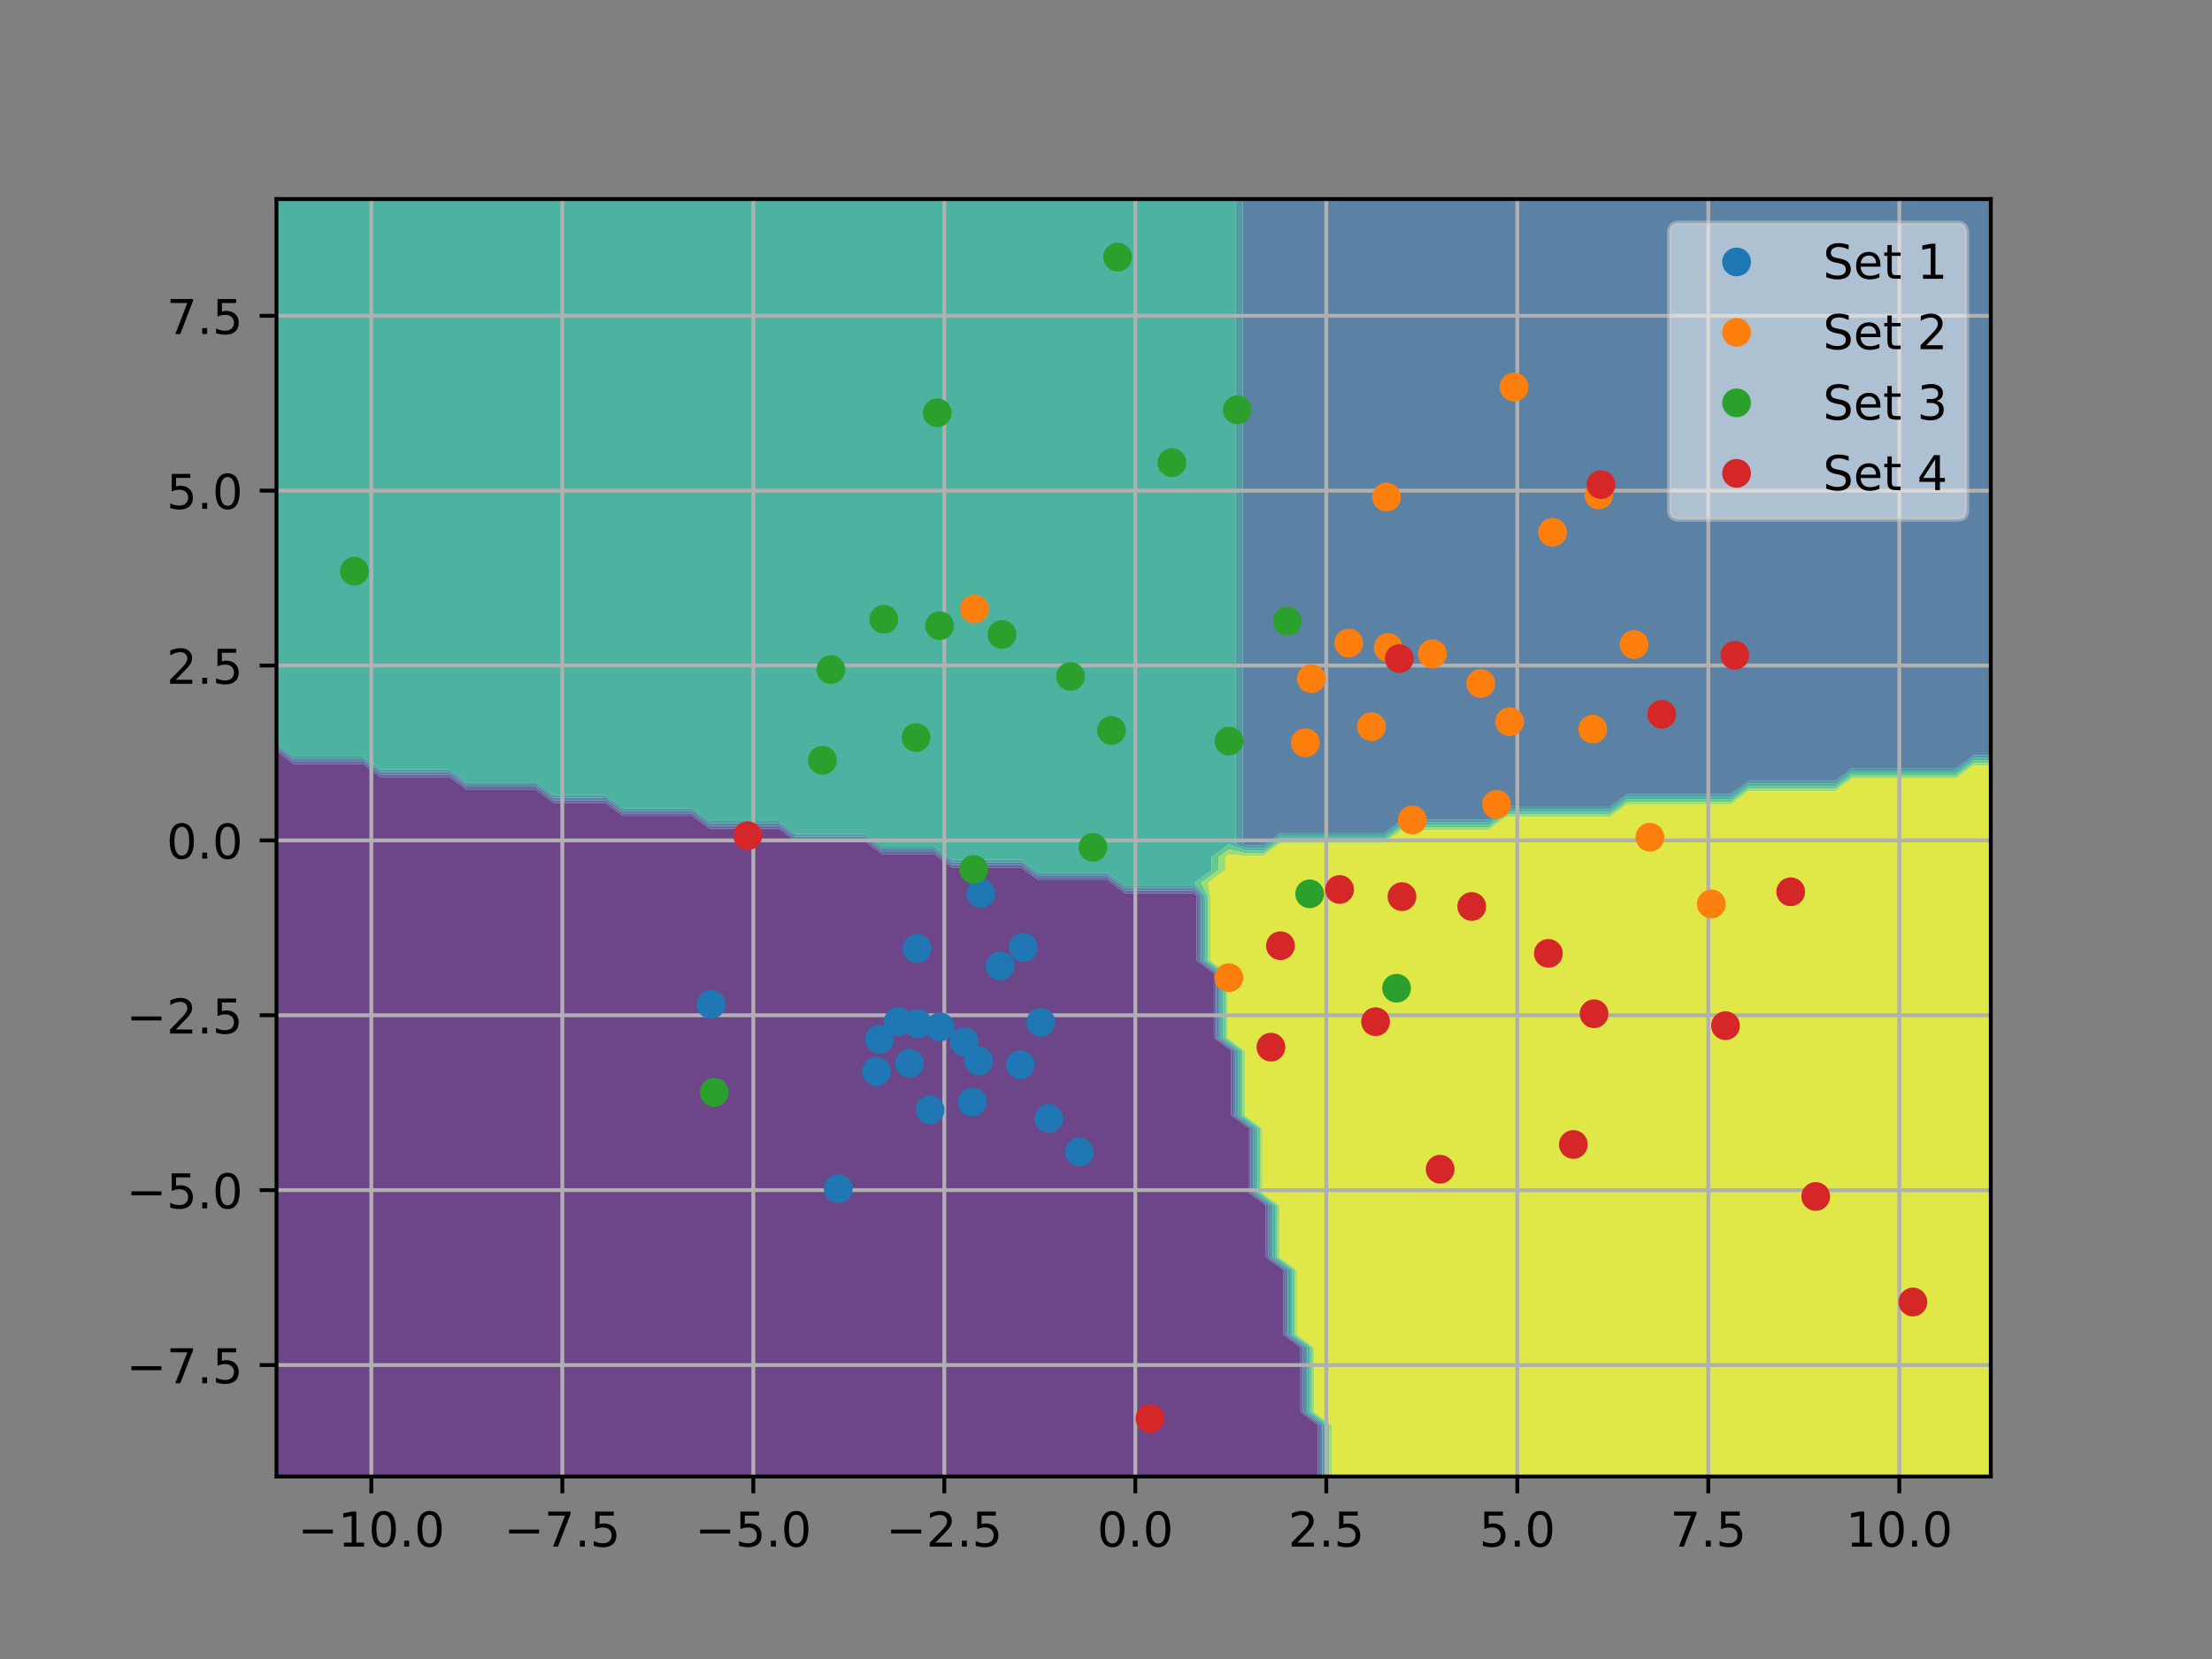 <?xml version="1.0" encoding="utf-8" standalone="no"?>
<!DOCTYPE svg PUBLIC "-//W3C//DTD SVG 1.1//EN"
  "http://www.w3.org/Graphics/SVG/1.1/DTD/svg11.dtd">
<!-- Created with matplotlib (https://matplotlib.org/) -->
<svg height="345.6pt" version="1.1" viewBox="0 0 460.8 345.6" width="460.8pt" xmlns="http://www.w3.org/2000/svg" xmlns:xlink="http://www.w3.org/1999/xlink">
 <rect x="0" y="0" width="460.8" height="345.6" fill="#808080" stroke="none"/>
 <defs>
  <style type="text/css">
*{stroke-linecap:butt;stroke-linejoin:round;}
  </style>
 </defs>
 <g id="figure_1">
  <g id="patch_1">
   <path d="M 0 345.6 
L 460.8 345.6 
L 460.8 0 
L 0 0 
z
" style="fill:none;opacity:0;"/>
  </g>
  <g id="axes_1">
   <g id="patch_2">
    <path d="M 57.6 307.584 
L 414.72 307.584 
L 414.72 41.472 
L 57.6 41.472 
z
" style="fill:#ffffff;"/>
   </g>
   <g id="PathCollection_1">
    <path clip-path="url(#pd1c26bfb0e)" d="M 61.207 307.584 
L 64.815 307.584 
L 68.422 307.584 
L 72.029 307.584 
L 75.636 307.584 
L 79.244 307.584 
L 82.851 307.584 
L 86.458 307.584 
L 90.065 307.584 
L 93.673 307.584 
L 97.28 307.584 
L 100.887 307.584 
L 104.495 307.584 
L 108.102 307.584 
L 111.709 307.584 
L 115.316 307.584 
L 118.924 307.584 
L 122.531 307.584 
L 126.138 307.584 
L 129.745 307.584 
L 133.353 307.584 
L 136.96 307.584 
L 140.567 307.584 
L 144.175 307.584 
L 147.782 307.584 
L 151.389 307.584 
L 154.996 307.584 
L 158.604 307.584 
L 162.211 307.584 
L 165.818 307.584 
L 169.425 307.584 
L 173.033 307.584 
L 176.64 307.584 
L 180.247 307.584 
L 183.855 307.584 
L 187.462 307.584 
L 191.069 307.584 
L 194.676 307.584 
L 198.284 307.584 
L 201.891 307.584 
L 205.498 307.584 
L 209.105 307.584 
L 212.713 307.584 
L 216.32 307.584 
L 219.927 307.584 
L 223.535 307.584 
L 227.142 307.584 
L 230.749 307.584 
L 234.356 307.584 
L 237.964 307.584 
L 241.571 307.584 
L 245.178 307.584 
L 248.785 307.584 
L 252.393 307.584 
L 256 307.584 
L 259.607 307.584 
L 263.215 307.584 
L 266.822 307.584 
L 270.429 307.584 
L 274.036 307.584 
L 274.517 307.584 
L 274.517 304.896 
L 274.517 302.208 
L 274.517 299.52 
L 274.517 296.832 
L 274.036 296.474 
L 270.91 294.144 
L 270.91 291.456 
L 270.91 288.768 
L 270.91 286.08 
L 270.91 283.392 
L 270.91 280.704 
L 270.429 280.346 
L 267.303 278.016 
L 267.303 275.328 
L 267.303 272.64 
L 267.303 269.952 
L 267.303 267.264 
L 267.303 264.576 
L 266.822 264.218 
L 263.696 261.888 
L 263.696 259.2 
L 263.696 256.512 
L 263.696 253.824 
L 263.696 251.136 
L 263.215 250.778 
L 260.088 248.448 
L 260.088 245.76 
L 260.088 243.072 
L 260.088 240.384 
L 260.088 237.696 
L 260.088 235.008 
L 259.607 234.65 
L 256.481 232.32 
L 256.481 229.632 
L 256.481 226.944 
L 256.481 224.256 
L 256.481 221.568 
L 256.481 218.88 
L 256 218.522 
L 252.874 216.192 
L 252.874 213.504 
L 252.874 210.816 
L 252.874 208.128 
L 252.874 205.44 
L 252.874 202.752 
L 252.393 202.394 
L 249.266 200.064 
L 249.266 197.376 
L 249.266 194.688 
L 249.266 192 
L 249.266 189.312 
L 249.266 186.624 
L 248.785 186.086 
L 245.178 186.086 
L 241.571 186.086 
L 237.964 186.086 
L 234.356 186.086 
L 231.471 183.936 
L 230.749 183.398 
L 227.142 183.398 
L 223.535 183.398 
L 219.927 183.398 
L 216.32 183.398 
L 213.434 181.248 
L 212.713 180.71 
L 209.105 180.71 
L 205.498 180.71 
L 201.891 180.71 
L 198.284 180.71 
L 195.398 178.56 
L 194.676 178.022 
L 191.069 178.022 
L 187.462 178.022 
L 183.855 178.022 
L 180.969 175.872 
L 180.247 175.334 
L 176.64 175.334 
L 173.033 175.334 
L 169.425 175.334 
L 165.818 175.334 
L 162.932 173.184 
L 162.211 172.646 
L 158.604 172.646 
L 154.996 172.646 
L 151.389 172.646 
L 147.782 172.646 
L 144.896 170.496 
L 144.175 169.958 
L 140.567 169.958 
L 136.96 169.958 
L 133.353 169.958 
L 129.745 169.958 
L 126.86 167.808 
L 126.138 167.27 
L 122.531 167.27 
L 118.924 167.27 
L 115.316 167.27 
L 112.431 165.12 
L 111.709 164.582 
L 108.102 164.582 
L 104.495 164.582 
L 100.887 164.582 
L 97.28 164.582 
L 94.394 162.432 
L 93.673 161.894 
L 90.065 161.894 
L 86.458 161.894 
L 82.851 161.894 
L 79.244 161.894 
L 76.358 159.744 
L 75.636 159.206 
L 72.029 159.206 
L 68.422 159.206 
L 64.815 159.206 
L 61.207 159.206 
L 58.321 157.056 
L 57.6 156.518 
L 57.6 157.056 
L 57.6 159.744 
L 57.6 162.432 
L 57.6 165.12 
L 57.6 167.808 
L 57.6 170.496 
L 57.6 173.184 
L 57.6 175.872 
L 57.6 178.56 
L 57.6 181.248 
L 57.6 183.936 
L 57.6 186.624 
L 57.6 189.312 
L 57.6 192 
L 57.6 194.688 
L 57.6 197.376 
L 57.6 200.064 
L 57.6 202.752 
L 57.6 205.44 
L 57.6 208.128 
L 57.6 210.816 
L 57.6 213.504 
L 57.6 216.192 
L 57.6 218.88 
L 57.6 221.568 
L 57.6 224.256 
L 57.6 226.944 
L 57.6 229.632 
L 57.6 232.32 
L 57.6 235.008 
L 57.6 237.696 
L 57.6 240.384 
L 57.6 243.072 
L 57.6 245.76 
L 57.6 248.448 
L 57.6 251.136 
L 57.6 253.824 
L 57.6 256.512 
L 57.6 259.2 
L 57.6 261.888 
L 57.6 264.576 
L 57.6 267.264 
L 57.6 269.952 
L 57.6 272.64 
L 57.6 275.328 
L 57.6 278.016 
L 57.6 280.704 
L 57.6 283.392 
L 57.6 286.08 
L 57.6 288.768 
L 57.6 291.456 
L 57.6 294.144 
L 57.6 296.832 
L 57.6 299.52 
L 57.6 302.208 
L 57.6 304.896 
L 57.6 307.584 
z
" style="fill:#48186a;fill-opacity:0.8;"/>
   </g>
   <g id="PathCollection_2">
    <path clip-path="url(#pd1c26bfb0e)" d="M 274.998 304.896 
L 274.998 302.208 
L 274.998 299.52 
L 274.998 296.832 
L 274.036 296.115 
L 271.391 294.144 
L 271.391 291.456 
L 271.391 288.768 
L 271.391 286.08 
L 271.391 283.392 
L 271.391 280.704 
L 270.429 279.987 
L 267.784 278.016 
L 267.784 275.328 
L 267.784 272.64 
L 267.784 269.952 
L 267.784 267.264 
L 267.784 264.576 
L 266.822 263.859 
L 264.176 261.888 
L 264.176 259.2 
L 264.176 256.512 
L 264.176 253.824 
L 264.176 251.136 
L 263.215 250.419 
L 260.569 248.448 
L 260.569 245.76 
L 260.569 243.072 
L 260.569 240.384 
L 260.569 237.696 
L 260.569 235.008 
L 259.607 234.291 
L 256.962 232.32 
L 256.962 229.632 
L 256.962 226.944 
L 256.962 224.256 
L 256.962 221.568 
L 256.962 218.88 
L 256 218.163 
L 253.355 216.192 
L 253.355 213.504 
L 253.355 210.816 
L 253.355 208.128 
L 253.355 205.44 
L 253.355 202.752 
L 252.393 202.035 
L 249.747 200.064 
L 249.747 197.376 
L 249.747 194.688 
L 249.747 192 
L 249.747 189.312 
L 249.747 186.624 
L 248.785 185.549 
L 245.178 185.549 
L 241.571 185.549 
L 237.964 185.549 
L 234.356 185.549 
L 232.192 183.936 
L 230.749 182.861 
L 227.142 182.861 
L 223.535 182.861 
L 219.927 182.861 
L 216.32 182.861 
L 214.156 181.248 
L 212.713 180.173 
L 209.105 180.173 
L 205.498 180.173 
L 201.891 180.173 
L 198.284 180.173 
L 196.119 178.56 
L 194.676 177.485 
L 191.069 177.485 
L 187.462 177.485 
L 183.855 177.485 
L 181.69 175.872 
L 180.247 174.797 
L 176.64 174.797 
L 173.033 174.797 
L 169.425 174.797 
L 165.818 174.797 
L 163.654 173.184 
L 162.211 172.109 
L 158.604 172.109 
L 154.996 172.109 
L 151.389 172.109 
L 147.782 172.109 
L 145.617 170.496 
L 144.175 169.421 
L 140.567 169.421 
L 136.96 169.421 
L 133.353 169.421 
L 129.745 169.421 
L 127.581 167.808 
L 126.138 166.733 
L 122.531 166.733 
L 118.924 166.733 
L 115.316 166.733 
L 113.152 165.12 
L 111.709 164.045 
L 108.102 164.045 
L 104.495 164.045 
L 100.887 164.045 
L 97.28 164.045 
L 95.116 162.432 
L 93.673 161.357 
L 90.065 161.357 
L 86.458 161.357 
L 82.851 161.357 
L 79.244 161.357 
L 77.079 159.744 
L 75.636 158.669 
L 72.029 158.669 
L 68.422 158.669 
L 64.815 158.669 
L 61.207 158.669 
L 59.043 157.056 
L 57.6 155.981 
L 57.6 156.518 
L 58.321 157.056 
L 61.207 159.206 
L 64.815 159.206 
L 68.422 159.206 
L 72.029 159.206 
L 75.636 159.206 
L 76.358 159.744 
L 79.244 161.894 
L 82.851 161.894 
L 86.458 161.894 
L 90.065 161.894 
L 93.673 161.894 
L 94.394 162.432 
L 97.28 164.582 
L 100.887 164.582 
L 104.495 164.582 
L 108.102 164.582 
L 111.709 164.582 
L 112.431 165.12 
L 115.316 167.27 
L 118.924 167.27 
L 122.531 167.27 
L 126.138 167.27 
L 126.86 167.808 
L 129.745 169.958 
L 133.353 169.958 
L 136.96 169.958 
L 140.567 169.958 
L 144.175 169.958 
L 144.896 170.496 
L 147.782 172.646 
L 151.389 172.646 
L 154.996 172.646 
L 158.604 172.646 
L 162.211 172.646 
L 162.932 173.184 
L 165.818 175.334 
L 169.425 175.334 
L 173.033 175.334 
L 176.64 175.334 
L 180.247 175.334 
L 180.969 175.872 
L 183.855 178.022 
L 187.462 178.022 
L 191.069 178.022 
L 194.676 178.022 
L 195.398 178.56 
L 198.284 180.71 
L 201.891 180.71 
L 205.498 180.71 
L 209.105 180.71 
L 212.713 180.71 
L 213.434 181.248 
L 216.32 183.398 
L 219.927 183.398 
L 223.535 183.398 
L 227.142 183.398 
L 230.749 183.398 
L 231.471 183.936 
L 234.356 186.086 
L 237.964 186.086 
L 241.571 186.086 
L 245.178 186.086 
L 248.785 186.086 
L 249.266 186.624 
L 249.266 189.312 
L 249.266 192 
L 249.266 194.688 
L 249.266 197.376 
L 249.266 200.064 
L 252.393 202.394 
L 252.874 202.752 
L 252.874 205.44 
L 252.874 208.128 
L 252.874 210.816 
L 252.874 213.504 
L 252.874 216.192 
L 256 218.522 
L 256.481 218.88 
L 256.481 221.568 
L 256.481 224.256 
L 256.481 226.944 
L 256.481 229.632 
L 256.481 232.32 
L 259.607 234.65 
L 260.088 235.008 
L 260.088 237.696 
L 260.088 240.384 
L 260.088 243.072 
L 260.088 245.76 
L 260.088 248.448 
L 263.215 250.778 
L 263.696 251.136 
L 263.696 253.824 
L 263.696 256.512 
L 263.696 259.2 
L 263.696 261.888 
L 266.822 264.218 
L 267.303 264.576 
L 267.303 267.264 
L 267.303 269.952 
L 267.303 272.64 
L 267.303 275.328 
L 267.303 278.016 
L 270.429 280.346 
L 270.91 280.704 
L 270.91 283.392 
L 270.91 286.08 
L 270.91 288.768 
L 270.91 291.456 
L 270.91 294.144 
L 274.036 296.474 
L 274.517 296.832 
L 274.517 299.52 
L 274.517 302.208 
L 274.517 304.896 
L 274.517 307.584 
L 274.998 307.584 
z
" style="fill:#424086;fill-opacity:0.8;"/>
   </g>
   <g id="PathCollection_3">
    <path clip-path="url(#pd1c26bfb0e)" d="M 275.479 304.896 
L 275.479 302.208 
L 275.479 299.52 
L 275.479 296.832 
L 274.036 295.757 
L 271.872 294.144 
L 271.872 291.456 
L 271.872 288.768 
L 271.872 286.08 
L 271.872 283.392 
L 271.872 280.704 
L 270.429 279.629 
L 268.265 278.016 
L 268.265 275.328 
L 268.265 272.64 
L 268.265 269.952 
L 268.265 267.264 
L 268.265 264.576 
L 266.822 263.501 
L 264.657 261.888 
L 264.657 259.2 
L 264.657 256.512 
L 264.657 253.824 
L 264.657 251.136 
L 263.215 250.061 
L 261.05 248.448 
L 261.05 245.76 
L 261.05 243.072 
L 261.05 240.384 
L 261.05 237.696 
L 261.05 235.008 
L 259.607 233.933 
L 257.443 232.32 
L 257.443 229.632 
L 257.443 226.944 
L 257.443 224.256 
L 257.443 221.568 
L 257.443 218.88 
L 256 217.805 
L 253.836 216.192 
L 253.836 213.504 
L 253.836 210.816 
L 253.836 208.128 
L 253.836 205.44 
L 253.836 202.752 
L 252.393 201.677 
L 250.228 200.064 
L 250.228 197.376 
L 250.228 194.688 
L 250.228 192 
L 250.228 189.312 
L 250.228 186.624 
L 248.785 185.011 
L 245.178 185.011 
L 241.571 185.011 
L 237.964 185.011 
L 234.356 185.011 
L 232.913 183.936 
L 230.749 182.323 
L 227.142 182.323 
L 223.535 182.323 
L 219.927 182.323 
L 216.32 182.323 
L 214.877 181.248 
L 212.713 179.635 
L 209.105 179.635 
L 205.498 179.635 
L 201.891 179.635 
L 198.284 179.635 
L 196.841 178.56 
L 194.676 176.947 
L 191.069 176.947 
L 187.462 176.947 
L 183.855 176.947 
L 182.412 175.872 
L 180.247 174.259 
L 176.64 174.259 
L 173.033 174.259 
L 169.425 174.259 
L 165.818 174.259 
L 164.375 173.184 
L 162.211 171.571 
L 158.604 171.571 
L 154.996 171.571 
L 151.389 171.571 
L 147.782 171.571 
L 146.339 170.496 
L 144.175 168.883 
L 140.567 168.883 
L 136.96 168.883 
L 133.353 168.883 
L 129.745 168.883 
L 128.303 167.808 
L 126.138 166.195 
L 122.531 166.195 
L 118.924 166.195 
L 115.316 166.195 
L 113.873 165.12 
L 111.709 163.507 
L 108.102 163.507 
L 104.495 163.507 
L 100.887 163.507 
L 97.28 163.507 
L 95.837 162.432 
L 93.673 160.819 
L 90.065 160.819 
L 86.458 160.819 
L 82.851 160.819 
L 79.244 160.819 
L 77.801 159.744 
L 75.636 158.131 
L 72.029 158.131 
L 68.422 158.131 
L 64.815 158.131 
L 61.207 158.131 
L 59.764 157.056 
L 57.6 155.443 
L 57.6 155.981 
L 59.043 157.056 
L 61.207 158.669 
L 64.815 158.669 
L 68.422 158.669 
L 72.029 158.669 
L 75.636 158.669 
L 77.079 159.744 
L 79.244 161.357 
L 82.851 161.357 
L 86.458 161.357 
L 90.065 161.357 
L 93.673 161.357 
L 95.116 162.432 
L 97.28 164.045 
L 100.887 164.045 
L 104.495 164.045 
L 108.102 164.045 
L 111.709 164.045 
L 113.152 165.12 
L 115.316 166.733 
L 118.924 166.733 
L 122.531 166.733 
L 126.138 166.733 
L 127.581 167.808 
L 129.745 169.421 
L 133.353 169.421 
L 136.96 169.421 
L 140.567 169.421 
L 144.175 169.421 
L 145.617 170.496 
L 147.782 172.109 
L 151.389 172.109 
L 154.996 172.109 
L 158.604 172.109 
L 162.211 172.109 
L 163.654 173.184 
L 165.818 174.797 
L 169.425 174.797 
L 173.033 174.797 
L 176.64 174.797 
L 180.247 174.797 
L 181.69 175.872 
L 183.855 177.485 
L 187.462 177.485 
L 191.069 177.485 
L 194.676 177.485 
L 196.119 178.56 
L 198.284 180.173 
L 201.891 180.173 
L 205.498 180.173 
L 209.105 180.173 
L 212.713 180.173 
L 214.156 181.248 
L 216.32 182.861 
L 219.927 182.861 
L 223.535 182.861 
L 227.142 182.861 
L 230.749 182.861 
L 232.192 183.936 
L 234.356 185.549 
L 237.964 185.549 
L 241.571 185.549 
L 245.178 185.549 
L 248.785 185.549 
L 249.747 186.624 
L 249.747 189.312 
L 249.747 192 
L 249.747 194.688 
L 249.747 197.376 
L 249.747 200.064 
L 252.393 202.035 
L 253.355 202.752 
L 253.355 205.44 
L 253.355 208.128 
L 253.355 210.816 
L 253.355 213.504 
L 253.355 216.192 
L 256 218.163 
L 256.962 218.88 
L 256.962 221.568 
L 256.962 224.256 
L 256.962 226.944 
L 256.962 229.632 
L 256.962 232.32 
L 259.607 234.291 
L 260.569 235.008 
L 260.569 237.696 
L 260.569 240.384 
L 260.569 243.072 
L 260.569 245.76 
L 260.569 248.448 
L 263.215 250.419 
L 264.176 251.136 
L 264.176 253.824 
L 264.176 256.512 
L 264.176 259.2 
L 264.176 261.888 
L 266.822 263.859 
L 267.784 264.576 
L 267.784 267.264 
L 267.784 269.952 
L 267.784 272.64 
L 267.784 275.328 
L 267.784 278.016 
L 270.429 279.987 
L 271.391 280.704 
L 271.391 283.392 
L 271.391 286.08 
L 271.391 288.768 
L 271.391 291.456 
L 271.391 294.144 
L 274.036 296.115 
L 274.998 296.832 
L 274.998 299.52 
L 274.998 302.208 
L 274.998 304.896 
L 274.998 307.584 
L 275.479 307.584 
z
" style="fill:#33638d;fill-opacity:0.8;"/>
    <path clip-path="url(#pd1c26bfb0e)" d="M 259.607 176.141 
L 263.215 176.141 
L 263.575 175.872 
L 266.822 173.453 
L 270.429 173.453 
L 274.036 173.453 
L 277.644 173.453 
L 281.251 173.453 
L 284.858 173.453 
L 288.465 173.453 
L 288.826 173.184 
L 292.073 170.765 
L 295.68 170.765 
L 299.287 170.765 
L 302.895 170.765 
L 306.502 170.765 
L 310.109 170.765 
L 310.47 170.496 
L 313.716 168.077 
L 317.324 168.077 
L 320.931 168.077 
L 324.538 168.077 
L 328.145 168.077 
L 331.753 168.077 
L 335.36 168.077 
L 335.721 167.808 
L 338.967 165.389 
L 342.575 165.389 
L 346.182 165.389 
L 349.789 165.389 
L 353.396 165.389 
L 357.004 165.389 
L 360.611 165.389 
L 360.972 165.12 
L 364.218 162.701 
L 367.825 162.701 
L 371.433 162.701 
L 375.04 162.701 
L 378.647 162.701 
L 382.255 162.701 
L 382.615 162.432 
L 385.862 160.013 
L 389.469 160.013 
L 393.076 160.013 
L 396.684 160.013 
L 400.291 160.013 
L 403.898 160.013 
L 407.505 160.013 
L 407.866 159.744 
L 411.113 157.325 
L 414.72 157.325 
L 414.72 157.056 
L 414.72 154.368 
L 414.72 151.68 
L 414.72 148.992 
L 414.72 146.304 
L 414.72 143.616 
L 414.72 140.928 
L 414.72 138.24 
L 414.72 135.552 
L 414.72 132.864 
L 414.72 130.176 
L 414.72 127.488 
L 414.72 124.8 
L 414.72 122.112 
L 414.72 119.424 
L 414.72 116.736 
L 414.72 114.048 
L 414.72 111.36 
L 414.72 108.672 
L 414.72 105.984 
L 414.72 103.296 
L 414.72 100.608 
L 414.72 97.92 
L 414.72 95.232 
L 414.72 92.544 
L 414.72 89.856 
L 414.72 87.168 
L 414.72 84.48 
L 414.72 81.792 
L 414.72 79.104 
L 414.72 76.416 
L 414.72 73.728 
L 414.72 71.04 
L 414.72 68.352 
L 414.72 65.664 
L 414.72 62.976 
L 414.72 60.288 
L 414.72 57.6 
L 414.72 54.912 
L 414.72 52.224 
L 414.72 49.536 
L 414.72 46.848 
L 414.72 44.16 
L 414.72 41.472 
L 411.113 41.472 
L 407.505 41.472 
L 403.898 41.472 
L 400.291 41.472 
L 396.684 41.472 
L 393.076 41.472 
L 389.469 41.472 
L 385.862 41.472 
L 382.255 41.472 
L 378.647 41.472 
L 375.04 41.472 
L 371.433 41.472 
L 367.825 41.472 
L 364.218 41.472 
L 360.611 41.472 
L 357.004 41.472 
L 353.396 41.472 
L 349.789 41.472 
L 346.182 41.472 
L 342.575 41.472 
L 338.967 41.472 
L 335.36 41.472 
L 331.753 41.472 
L 328.145 41.472 
L 324.538 41.472 
L 320.931 41.472 
L 317.324 41.472 
L 313.716 41.472 
L 310.109 41.472 
L 306.502 41.472 
L 302.895 41.472 
L 299.287 41.472 
L 295.68 41.472 
L 292.073 41.472 
L 288.465 41.472 
L 284.858 41.472 
L 281.251 41.472 
L 277.644 41.472 
L 274.036 41.472 
L 270.429 41.472 
L 266.822 41.472 
L 263.215 41.472 
L 259.607 41.472 
L 258.886 41.472 
L 258.886 44.16 
L 258.886 46.848 
L 258.886 49.536 
L 258.886 52.224 
L 258.886 54.912 
L 258.886 57.6 
L 258.886 60.288 
L 258.886 62.976 
L 258.886 65.664 
L 258.886 68.352 
L 258.886 71.04 
L 258.886 73.728 
L 258.886 76.416 
L 258.886 79.104 
L 258.886 81.792 
L 258.886 84.48 
L 258.886 87.168 
L 258.886 89.856 
L 258.886 92.544 
L 258.886 95.232 
L 258.886 97.92 
L 258.886 100.608 
L 258.886 103.296 
L 258.886 105.984 
L 258.886 108.672 
L 258.886 111.36 
L 258.886 114.048 
L 258.886 116.736 
L 258.886 119.424 
L 258.886 122.112 
L 258.886 124.8 
L 258.886 127.488 
L 258.886 130.176 
L 258.886 132.864 
L 258.886 135.552 
L 258.886 138.24 
L 258.886 140.928 
L 258.886 143.616 
L 258.886 146.304 
L 258.886 148.992 
L 258.886 151.68 
L 258.886 154.368 
L 258.886 157.056 
L 258.886 159.744 
L 258.886 162.432 
L 258.886 165.12 
L 258.886 167.808 
L 258.886 170.496 
L 258.886 173.184 
L 258.886 175.872 
z
" style="fill:#33638d;fill-opacity:0.8;"/>
   </g>
   <g id="PathCollection_4">
    <path clip-path="url(#pd1c26bfb0e)" d="M 275.96 304.896 
L 275.96 302.208 
L 275.96 299.52 
L 275.96 296.832 
L 274.036 295.398 
L 272.353 294.144 
L 272.353 291.456 
L 272.353 288.768 
L 272.353 286.08 
L 272.353 283.392 
L 272.353 280.704 
L 270.429 279.27 
L 268.746 278.016 
L 268.746 275.328 
L 268.746 272.64 
L 268.746 269.952 
L 268.746 267.264 
L 268.746 264.576 
L 266.822 263.142 
L 265.138 261.888 
L 265.138 259.2 
L 265.138 256.512 
L 265.138 253.824 
L 265.138 251.136 
L 263.215 249.702 
L 261.531 248.448 
L 261.531 245.76 
L 261.531 243.072 
L 261.531 240.384 
L 261.531 237.696 
L 261.531 235.008 
L 259.607 233.574 
L 257.924 232.32 
L 257.924 229.632 
L 257.924 226.944 
L 257.924 224.256 
L 257.924 221.568 
L 257.924 218.88 
L 256 217.446 
L 254.317 216.192 
L 254.317 213.504 
L 254.317 210.816 
L 254.317 208.128 
L 254.317 205.44 
L 254.317 202.752 
L 252.393 201.318 
L 250.709 200.064 
L 250.709 197.376 
L 250.709 194.688 
L 250.709 192 
L 250.709 189.312 
L 250.709 186.624 
L 248.785 184.474 
L 245.178 184.474 
L 241.571 184.474 
L 237.964 184.474 
L 234.356 184.474 
L 233.635 183.936 
L 230.749 181.786 
L 227.142 181.786 
L 223.535 181.786 
L 219.927 181.786 
L 216.32 181.786 
L 215.599 181.248 
L 212.713 179.098 
L 209.105 179.098 
L 205.498 179.098 
L 201.891 179.098 
L 198.284 179.098 
L 197.562 178.56 
L 194.676 176.41 
L 191.069 176.41 
L 187.462 176.41 
L 183.855 176.41 
L 183.133 175.872 
L 180.247 173.722 
L 176.64 173.722 
L 173.033 173.722 
L 169.425 173.722 
L 165.818 173.722 
L 165.097 173.184 
L 162.211 171.034 
L 158.604 171.034 
L 154.996 171.034 
L 151.389 171.034 
L 147.782 171.034 
L 147.06 170.496 
L 144.175 168.346 
L 140.567 168.346 
L 136.96 168.346 
L 133.353 168.346 
L 129.745 168.346 
L 129.024 167.808 
L 126.138 165.658 
L 122.531 165.658 
L 118.924 165.658 
L 115.316 165.658 
L 114.595 165.12 
L 111.709 162.97 
L 108.102 162.97 
L 104.495 162.97 
L 100.887 162.97 
L 97.28 162.97 
L 96.559 162.432 
L 93.673 160.282 
L 90.065 160.282 
L 86.458 160.282 
L 82.851 160.282 
L 79.244 160.282 
L 78.522 159.744 
L 75.636 157.594 
L 72.029 157.594 
L 68.422 157.594 
L 64.815 157.594 
L 61.207 157.594 
L 60.486 157.056 
L 57.6 154.906 
L 57.6 155.443 
L 59.764 157.056 
L 61.207 158.131 
L 64.815 158.131 
L 68.422 158.131 
L 72.029 158.131 
L 75.636 158.131 
L 77.801 159.744 
L 79.244 160.819 
L 82.851 160.819 
L 86.458 160.819 
L 90.065 160.819 
L 93.673 160.819 
L 95.837 162.432 
L 97.28 163.507 
L 100.887 163.507 
L 104.495 163.507 
L 108.102 163.507 
L 111.709 163.507 
L 113.873 165.12 
L 115.316 166.195 
L 118.924 166.195 
L 122.531 166.195 
L 126.138 166.195 
L 128.303 167.808 
L 129.745 168.883 
L 133.353 168.883 
L 136.96 168.883 
L 140.567 168.883 
L 144.175 168.883 
L 146.339 170.496 
L 147.782 171.571 
L 151.389 171.571 
L 154.996 171.571 
L 158.604 171.571 
L 162.211 171.571 
L 164.375 173.184 
L 165.818 174.259 
L 169.425 174.259 
L 173.033 174.259 
L 176.64 174.259 
L 180.247 174.259 
L 182.412 175.872 
L 183.855 176.947 
L 187.462 176.947 
L 191.069 176.947 
L 194.676 176.947 
L 196.841 178.56 
L 198.284 179.635 
L 201.891 179.635 
L 205.498 179.635 
L 209.105 179.635 
L 212.713 179.635 
L 214.877 181.248 
L 216.32 182.323 
L 219.927 182.323 
L 223.535 182.323 
L 227.142 182.323 
L 230.749 182.323 
L 232.913 183.936 
L 234.356 185.011 
L 237.964 185.011 
L 241.571 185.011 
L 245.178 185.011 
L 248.785 185.011 
L 250.228 186.624 
L 250.228 189.312 
L 250.228 192 
L 250.228 194.688 
L 250.228 197.376 
L 250.228 200.064 
L 252.393 201.677 
L 253.836 202.752 
L 253.836 205.44 
L 253.836 208.128 
L 253.836 210.816 
L 253.836 213.504 
L 253.836 216.192 
L 256 217.805 
L 257.443 218.88 
L 257.443 221.568 
L 257.443 224.256 
L 257.443 226.944 
L 257.443 229.632 
L 257.443 232.32 
L 259.607 233.933 
L 261.05 235.008 
L 261.05 237.696 
L 261.05 240.384 
L 261.05 243.072 
L 261.05 245.76 
L 261.05 248.448 
L 263.215 250.061 
L 264.657 251.136 
L 264.657 253.824 
L 264.657 256.512 
L 264.657 259.2 
L 264.657 261.888 
L 266.822 263.501 
L 268.265 264.576 
L 268.265 267.264 
L 268.265 269.952 
L 268.265 272.64 
L 268.265 275.328 
L 268.265 278.016 
L 270.429 279.629 
L 271.872 280.704 
L 271.872 283.392 
L 271.872 286.08 
L 271.872 288.768 
L 271.872 291.456 
L 271.872 294.144 
L 274.036 295.757 
L 275.479 296.832 
L 275.479 299.52 
L 275.479 302.208 
L 275.479 304.896 
L 275.479 307.584 
L 275.96 307.584 
z
" style="fill:#26828e;fill-opacity:0.8;"/>
    <path clip-path="url(#pd1c26bfb0e)" d="M 259.607 176.678 
L 263.215 176.678 
L 264.297 175.872 
L 266.822 173.99 
L 270.429 173.99 
L 274.036 173.99 
L 277.644 173.99 
L 281.251 173.99 
L 284.858 173.99 
L 288.465 173.99 
L 289.548 173.184 
L 292.073 171.302 
L 295.68 171.302 
L 299.287 171.302 
L 302.895 171.302 
L 306.502 171.302 
L 310.109 171.302 
L 311.191 170.496 
L 313.716 168.614 
L 317.324 168.614 
L 320.931 168.614 
L 324.538 168.614 
L 328.145 168.614 
L 331.753 168.614 
L 335.36 168.614 
L 336.442 167.808 
L 338.967 165.926 
L 342.575 165.926 
L 346.182 165.926 
L 349.789 165.926 
L 353.396 165.926 
L 357.004 165.926 
L 360.611 165.926 
L 361.693 165.12 
L 364.218 163.238 
L 367.825 163.238 
L 371.433 163.238 
L 375.04 163.238 
L 378.647 163.238 
L 382.255 163.238 
L 383.337 162.432 
L 385.862 160.55 
L 389.469 160.55 
L 393.076 160.55 
L 396.684 160.55 
L 400.291 160.55 
L 403.898 160.55 
L 407.505 160.55 
L 408.588 159.744 
L 411.113 157.862 
L 414.72 157.862 
L 414.72 157.325 
L 411.113 157.325 
L 407.866 159.744 
L 407.505 160.013 
L 403.898 160.013 
L 400.291 160.013 
L 396.684 160.013 
L 393.076 160.013 
L 389.469 160.013 
L 385.862 160.013 
L 382.615 162.432 
L 382.255 162.701 
L 378.647 162.701 
L 375.04 162.701 
L 371.433 162.701 
L 367.825 162.701 
L 364.218 162.701 
L 360.972 165.12 
L 360.611 165.389 
L 357.004 165.389 
L 353.396 165.389 
L 349.789 165.389 
L 346.182 165.389 
L 342.575 165.389 
L 338.967 165.389 
L 335.721 167.808 
L 335.36 168.077 
L 331.753 168.077 
L 328.145 168.077 
L 324.538 168.077 
L 320.931 168.077 
L 317.324 168.077 
L 313.716 168.077 
L 310.47 170.496 
L 310.109 170.765 
L 306.502 170.765 
L 302.895 170.765 
L 299.287 170.765 
L 295.68 170.765 
L 292.073 170.765 
L 288.826 173.184 
L 288.465 173.453 
L 284.858 173.453 
L 281.251 173.453 
L 277.644 173.453 
L 274.036 173.453 
L 270.429 173.453 
L 266.822 173.453 
L 263.575 175.872 
L 263.215 176.141 
L 259.607 176.141 
L 258.886 175.872 
L 258.886 173.184 
L 258.886 170.496 
L 258.886 167.808 
L 258.886 165.12 
L 258.886 162.432 
L 258.886 159.744 
L 258.886 157.056 
L 258.886 154.368 
L 258.886 151.68 
L 258.886 148.992 
L 258.886 146.304 
L 258.886 143.616 
L 258.886 140.928 
L 258.886 138.24 
L 258.886 135.552 
L 258.886 132.864 
L 258.886 130.176 
L 258.886 127.488 
L 258.886 124.8 
L 258.886 122.112 
L 258.886 119.424 
L 258.886 116.736 
L 258.886 114.048 
L 258.886 111.36 
L 258.886 108.672 
L 258.886 105.984 
L 258.886 103.296 
L 258.886 100.608 
L 258.886 97.92 
L 258.886 95.232 
L 258.886 92.544 
L 258.886 89.856 
L 258.886 87.168 
L 258.886 84.48 
L 258.886 81.792 
L 258.886 79.104 
L 258.886 76.416 
L 258.886 73.728 
L 258.886 71.04 
L 258.886 68.352 
L 258.886 65.664 
L 258.886 62.976 
L 258.886 60.288 
L 258.886 57.6 
L 258.886 54.912 
L 258.886 52.224 
L 258.886 49.536 
L 258.886 46.848 
L 258.886 44.16 
L 258.886 41.472 
L 257.443 41.472 
L 257.443 44.16 
L 257.443 46.848 
L 257.443 49.536 
L 257.443 52.224 
L 257.443 54.912 
L 257.443 57.6 
L 257.443 60.288 
L 257.443 62.976 
L 257.443 65.664 
L 257.443 68.352 
L 257.443 71.04 
L 257.443 73.728 
L 257.443 76.416 
L 257.443 79.104 
L 257.443 81.792 
L 257.443 84.48 
L 257.443 87.168 
L 257.443 89.856 
L 257.443 92.544 
L 257.443 95.232 
L 257.443 97.92 
L 257.443 100.608 
L 257.443 103.296 
L 257.443 105.984 
L 257.443 108.672 
L 257.443 111.36 
L 257.443 114.048 
L 257.443 116.736 
L 257.443 119.424 
L 257.443 122.112 
L 257.443 124.8 
L 257.443 127.488 
L 257.443 130.176 
L 257.443 132.864 
L 257.443 135.552 
L 257.443 138.24 
L 257.443 140.928 
L 257.443 143.616 
L 257.443 146.304 
L 257.443 148.992 
L 257.443 151.68 
L 257.443 154.368 
L 257.443 157.056 
L 257.443 159.744 
L 257.443 162.432 
L 257.443 165.12 
L 257.443 167.808 
L 257.443 170.496 
L 257.443 173.184 
L 257.443 175.872 
z
" style="fill:#26828e;fill-opacity:0.8;"/>
   </g>
   <g id="PathCollection_5">
    <path clip-path="url(#pd1c26bfb0e)" d="M 276.441 304.896 
L 276.441 302.208 
L 276.441 299.52 
L 276.441 296.832 
L 274.036 295.04 
L 272.834 294.144 
L 272.834 291.456 
L 272.834 288.768 
L 272.834 286.08 
L 272.834 283.392 
L 272.834 280.704 
L 270.429 278.912 
L 269.227 278.016 
L 269.227 275.328 
L 269.227 272.64 
L 269.227 269.952 
L 269.227 267.264 
L 269.227 264.576 
L 266.822 262.784 
L 265.619 261.888 
L 265.619 259.2 
L 265.619 256.512 
L 265.619 253.824 
L 265.619 251.136 
L 263.215 249.344 
L 262.012 248.448 
L 262.012 245.76 
L 262.012 243.072 
L 262.012 240.384 
L 262.012 237.696 
L 262.012 235.008 
L 259.607 233.216 
L 258.405 232.32 
L 258.405 229.632 
L 258.405 226.944 
L 258.405 224.256 
L 258.405 221.568 
L 258.405 218.88 
L 256 217.088 
L 254.798 216.192 
L 254.798 213.504 
L 254.798 210.816 
L 254.798 208.128 
L 254.798 205.44 
L 254.798 202.752 
L 252.393 200.96 
L 251.19 200.064 
L 251.19 197.376 
L 251.19 194.688 
L 251.19 192 
L 251.19 189.312 
L 251.19 186.624 
L 248.785 183.936 
L 252.393 181.248 
L 252.393 178.56 
L 256 175.872 
L 259.607 177.216 
L 263.215 177.216 
L 265.018 175.872 
L 266.822 174.528 
L 270.429 174.528 
L 274.036 174.528 
L 277.644 174.528 
L 281.251 174.528 
L 284.858 174.528 
L 288.465 174.528 
L 290.269 173.184 
L 292.073 171.84 
L 295.68 171.84 
L 299.287 171.84 
L 302.895 171.84 
L 306.502 171.84 
L 310.109 171.84 
L 311.913 170.496 
L 313.716 169.152 
L 317.324 169.152 
L 320.931 169.152 
L 324.538 169.152 
L 328.145 169.152 
L 331.753 169.152 
L 335.36 169.152 
L 337.164 167.808 
L 338.967 166.464 
L 342.575 166.464 
L 346.182 166.464 
L 349.789 166.464 
L 353.396 166.464 
L 357.004 166.464 
L 360.611 166.464 
L 362.415 165.12 
L 364.218 163.776 
L 367.825 163.776 
L 371.433 163.776 
L 375.04 163.776 
L 378.647 163.776 
L 382.255 163.776 
L 384.058 162.432 
L 385.862 161.088 
L 389.469 161.088 
L 393.076 161.088 
L 396.684 161.088 
L 400.291 161.088 
L 403.898 161.088 
L 407.505 161.088 
L 409.309 159.744 
L 411.113 158.4 
L 414.72 158.4 
L 414.72 157.862 
L 411.113 157.862 
L 408.588 159.744 
L 407.505 160.55 
L 403.898 160.55 
L 400.291 160.55 
L 396.684 160.55 
L 393.076 160.55 
L 389.469 160.55 
L 385.862 160.55 
L 383.337 162.432 
L 382.255 163.238 
L 378.647 163.238 
L 375.04 163.238 
L 371.433 163.238 
L 367.825 163.238 
L 364.218 163.238 
L 361.693 165.12 
L 360.611 165.926 
L 357.004 165.926 
L 353.396 165.926 
L 349.789 165.926 
L 346.182 165.926 
L 342.575 165.926 
L 338.967 165.926 
L 336.442 167.808 
L 335.36 168.614 
L 331.753 168.614 
L 328.145 168.614 
L 324.538 168.614 
L 320.931 168.614 
L 317.324 168.614 
L 313.716 168.614 
L 311.191 170.496 
L 310.109 171.302 
L 306.502 171.302 
L 302.895 171.302 
L 299.287 171.302 
L 295.68 171.302 
L 292.073 171.302 
L 289.548 173.184 
L 288.465 173.99 
L 284.858 173.99 
L 281.251 173.99 
L 277.644 173.99 
L 274.036 173.99 
L 270.429 173.99 
L 266.822 173.99 
L 264.297 175.872 
L 263.215 176.678 
L 259.607 176.678 
L 257.443 175.872 
L 257.443 173.184 
L 257.443 170.496 
L 257.443 167.808 
L 257.443 165.12 
L 257.443 162.432 
L 257.443 159.744 
L 257.443 157.056 
L 257.443 154.368 
L 257.443 151.68 
L 257.443 148.992 
L 257.443 146.304 
L 257.443 143.616 
L 257.443 140.928 
L 257.443 138.24 
L 257.443 135.552 
L 257.443 132.864 
L 257.443 130.176 
L 257.443 127.488 
L 257.443 124.8 
L 257.443 122.112 
L 257.443 119.424 
L 257.443 116.736 
L 257.443 114.048 
L 257.443 111.36 
L 257.443 108.672 
L 257.443 105.984 
L 257.443 103.296 
L 257.443 100.608 
L 257.443 97.92 
L 257.443 95.232 
L 257.443 92.544 
L 257.443 89.856 
L 257.443 87.168 
L 257.443 84.48 
L 257.443 81.792 
L 257.443 79.104 
L 257.443 76.416 
L 257.443 73.728 
L 257.443 71.04 
L 257.443 68.352 
L 257.443 65.664 
L 257.443 62.976 
L 257.443 60.288 
L 257.443 57.6 
L 257.443 54.912 
L 257.443 52.224 
L 257.443 49.536 
L 257.443 46.848 
L 257.443 44.16 
L 257.443 41.472 
L 256 41.472 
L 252.393 41.472 
L 248.785 41.472 
L 245.178 41.472 
L 241.571 41.472 
L 237.964 41.472 
L 234.356 41.472 
L 230.749 41.472 
L 227.142 41.472 
L 223.535 41.472 
L 219.927 41.472 
L 216.32 41.472 
L 212.713 41.472 
L 209.105 41.472 
L 205.498 41.472 
L 201.891 41.472 
L 198.284 41.472 
L 194.676 41.472 
L 191.069 41.472 
L 187.462 41.472 
L 183.855 41.472 
L 180.247 41.472 
L 176.64 41.472 
L 173.033 41.472 
L 169.425 41.472 
L 165.818 41.472 
L 162.211 41.472 
L 158.604 41.472 
L 154.996 41.472 
L 151.389 41.472 
L 147.782 41.472 
L 144.175 41.472 
L 140.567 41.472 
L 136.96 41.472 
L 133.353 41.472 
L 129.745 41.472 
L 126.138 41.472 
L 122.531 41.472 
L 118.924 41.472 
L 115.316 41.472 
L 111.709 41.472 
L 108.102 41.472 
L 104.495 41.472 
L 100.887 41.472 
L 97.28 41.472 
L 93.673 41.472 
L 90.065 41.472 
L 86.458 41.472 
L 82.851 41.472 
L 79.244 41.472 
L 75.636 41.472 
L 72.029 41.472 
L 68.422 41.472 
L 64.815 41.472 
L 61.207 41.472 
L 57.6 41.472 
L 57.6 44.16 
L 57.6 46.848 
L 57.6 49.536 
L 57.6 52.224 
L 57.6 54.912 
L 57.6 57.6 
L 57.6 60.288 
L 57.6 62.976 
L 57.6 65.664 
L 57.6 68.352 
L 57.6 71.04 
L 57.6 73.728 
L 57.6 76.416 
L 57.6 79.104 
L 57.6 81.792 
L 57.6 84.48 
L 57.6 87.168 
L 57.6 89.856 
L 57.6 92.544 
L 57.6 95.232 
L 57.6 97.92 
L 57.6 100.608 
L 57.6 103.296 
L 57.6 105.984 
L 57.6 108.672 
L 57.6 111.36 
L 57.6 114.048 
L 57.6 116.736 
L 57.6 119.424 
L 57.6 122.112 
L 57.6 124.8 
L 57.6 127.488 
L 57.6 130.176 
L 57.6 132.864 
L 57.6 135.552 
L 57.6 138.24 
L 57.6 140.928 
L 57.6 143.616 
L 57.6 146.304 
L 57.6 148.992 
L 57.6 151.68 
L 57.6 154.368 
L 57.6 154.906 
L 60.486 157.056 
L 61.207 157.594 
L 64.815 157.594 
L 68.422 157.594 
L 72.029 157.594 
L 75.636 157.594 
L 78.522 159.744 
L 79.244 160.282 
L 82.851 160.282 
L 86.458 160.282 
L 90.065 160.282 
L 93.673 160.282 
L 96.559 162.432 
L 97.28 162.97 
L 100.887 162.97 
L 104.495 162.97 
L 108.102 162.97 
L 111.709 162.97 
L 114.595 165.12 
L 115.316 165.658 
L 118.924 165.658 
L 122.531 165.658 
L 126.138 165.658 
L 129.024 167.808 
L 129.745 168.346 
L 133.353 168.346 
L 136.96 168.346 
L 140.567 168.346 
L 144.175 168.346 
L 147.06 170.496 
L 147.782 171.034 
L 151.389 171.034 
L 154.996 171.034 
L 158.604 171.034 
L 162.211 171.034 
L 165.097 173.184 
L 165.818 173.722 
L 169.425 173.722 
L 173.033 173.722 
L 176.64 173.722 
L 180.247 173.722 
L 183.133 175.872 
L 183.855 176.41 
L 187.462 176.41 
L 191.069 176.41 
L 194.676 176.41 
L 197.562 178.56 
L 198.284 179.098 
L 201.891 179.098 
L 205.498 179.098 
L 209.105 179.098 
L 212.713 179.098 
L 215.599 181.248 
L 216.32 181.786 
L 219.927 181.786 
L 223.535 181.786 
L 227.142 181.786 
L 230.749 181.786 
L 233.635 183.936 
L 234.356 184.474 
L 237.964 184.474 
L 241.571 184.474 
L 245.178 184.474 
L 248.785 184.474 
L 250.709 186.624 
L 250.709 189.312 
L 250.709 192 
L 250.709 194.688 
L 250.709 197.376 
L 250.709 200.064 
L 252.393 201.318 
L 254.317 202.752 
L 254.317 205.44 
L 254.317 208.128 
L 254.317 210.816 
L 254.317 213.504 
L 254.317 216.192 
L 256 217.446 
L 257.924 218.88 
L 257.924 221.568 
L 257.924 224.256 
L 257.924 226.944 
L 257.924 229.632 
L 257.924 232.32 
L 259.607 233.574 
L 261.531 235.008 
L 261.531 237.696 
L 261.531 240.384 
L 261.531 243.072 
L 261.531 245.76 
L 261.531 248.448 
L 263.215 249.702 
L 265.138 251.136 
L 265.138 253.824 
L 265.138 256.512 
L 265.138 259.2 
L 265.138 261.888 
L 266.822 263.142 
L 268.746 264.576 
L 268.746 267.264 
L 268.746 269.952 
L 268.746 272.64 
L 268.746 275.328 
L 268.746 278.016 
L 270.429 279.27 
L 272.353 280.704 
L 272.353 283.392 
L 272.353 286.08 
L 272.353 288.768 
L 272.353 291.456 
L 272.353 294.144 
L 274.036 295.398 
L 275.96 296.832 
L 275.96 299.52 
L 275.96 302.208 
L 275.96 304.896 
L 275.96 307.584 
L 276.441 307.584 
z
" style="fill:#1fa088;fill-opacity:0.8;"/>
   </g>
   <g id="PathCollection_6">
    <path clip-path="url(#pd1c26bfb0e)" d="M 276.922 304.896 
L 276.922 302.208 
L 276.922 299.52 
L 276.922 296.832 
L 274.036 294.682 
L 273.315 294.144 
L 273.315 291.456 
L 273.315 288.768 
L 273.315 286.08 
L 273.315 283.392 
L 273.315 280.704 
L 270.429 278.554 
L 269.708 278.016 
L 269.708 275.328 
L 269.708 272.64 
L 269.708 269.952 
L 269.708 267.264 
L 269.708 264.576 
L 266.822 262.426 
L 266.1 261.888 
L 266.1 259.2 
L 266.1 256.512 
L 266.1 253.824 
L 266.1 251.136 
L 263.215 248.986 
L 262.493 248.448 
L 262.493 245.76 
L 262.493 243.072 
L 262.493 240.384 
L 262.493 237.696 
L 262.493 235.008 
L 259.607 232.858 
L 258.886 232.32 
L 258.886 229.632 
L 258.886 226.944 
L 258.886 224.256 
L 258.886 221.568 
L 258.886 218.88 
L 256 216.73 
L 255.279 216.192 
L 255.279 213.504 
L 255.279 210.816 
L 255.279 208.128 
L 255.279 205.44 
L 255.279 202.752 
L 252.393 200.602 
L 251.671 200.064 
L 251.671 197.376 
L 251.671 194.688 
L 251.671 192 
L 251.671 189.312 
L 251.671 186.624 
L 250.228 183.936 
L 252.393 182.323 
L 253.836 181.248 
L 253.836 178.56 
L 256 176.947 
L 259.607 177.754 
L 263.215 177.754 
L 265.74 175.872 
L 266.822 175.066 
L 270.429 175.066 
L 274.036 175.066 
L 277.644 175.066 
L 281.251 175.066 
L 284.858 175.066 
L 288.465 175.066 
L 290.991 173.184 
L 292.073 172.378 
L 295.68 172.378 
L 299.287 172.378 
L 302.895 172.378 
L 306.502 172.378 
L 310.109 172.378 
L 312.634 170.496 
L 313.716 169.69 
L 317.324 169.69 
L 320.931 169.69 
L 324.538 169.69 
L 328.145 169.69 
L 331.753 169.69 
L 335.36 169.69 
L 337.885 167.808 
L 338.967 167.002 
L 342.575 167.002 
L 346.182 167.002 
L 349.789 167.002 
L 353.396 167.002 
L 357.004 167.002 
L 360.611 167.002 
L 363.136 165.12 
L 364.218 164.314 
L 367.825 164.314 
L 371.433 164.314 
L 375.04 164.314 
L 378.647 164.314 
L 382.255 164.314 
L 384.78 162.432 
L 385.862 161.626 
L 389.469 161.626 
L 393.076 161.626 
L 396.684 161.626 
L 400.291 161.626 
L 403.898 161.626 
L 407.505 161.626 
L 410.031 159.744 
L 411.113 158.938 
L 414.72 158.938 
L 414.72 158.4 
L 411.113 158.4 
L 409.309 159.744 
L 407.505 161.088 
L 403.898 161.088 
L 400.291 161.088 
L 396.684 161.088 
L 393.076 161.088 
L 389.469 161.088 
L 385.862 161.088 
L 384.058 162.432 
L 382.255 163.776 
L 378.647 163.776 
L 375.04 163.776 
L 371.433 163.776 
L 367.825 163.776 
L 364.218 163.776 
L 362.415 165.12 
L 360.611 166.464 
L 357.004 166.464 
L 353.396 166.464 
L 349.789 166.464 
L 346.182 166.464 
L 342.575 166.464 
L 338.967 166.464 
L 337.164 167.808 
L 335.36 169.152 
L 331.753 169.152 
L 328.145 169.152 
L 324.538 169.152 
L 320.931 169.152 
L 317.324 169.152 
L 313.716 169.152 
L 311.913 170.496 
L 310.109 171.84 
L 306.502 171.84 
L 302.895 171.84 
L 299.287 171.84 
L 295.68 171.84 
L 292.073 171.84 
L 290.269 173.184 
L 288.465 174.528 
L 284.858 174.528 
L 281.251 174.528 
L 277.644 174.528 
L 274.036 174.528 
L 270.429 174.528 
L 266.822 174.528 
L 265.018 175.872 
L 263.215 177.216 
L 259.607 177.216 
L 256 175.872 
L 252.393 178.56 
L 252.393 181.248 
L 248.785 183.936 
L 251.19 186.624 
L 251.19 189.312 
L 251.19 192 
L 251.19 194.688 
L 251.19 197.376 
L 251.19 200.064 
L 252.393 200.96 
L 254.798 202.752 
L 254.798 205.44 
L 254.798 208.128 
L 254.798 210.816 
L 254.798 213.504 
L 254.798 216.192 
L 256 217.088 
L 258.405 218.88 
L 258.405 221.568 
L 258.405 224.256 
L 258.405 226.944 
L 258.405 229.632 
L 258.405 232.32 
L 259.607 233.216 
L 262.012 235.008 
L 262.012 237.696 
L 262.012 240.384 
L 262.012 243.072 
L 262.012 245.76 
L 262.012 248.448 
L 263.215 249.344 
L 265.619 251.136 
L 265.619 253.824 
L 265.619 256.512 
L 265.619 259.2 
L 265.619 261.888 
L 266.822 262.784 
L 269.227 264.576 
L 269.227 267.264 
L 269.227 269.952 
L 269.227 272.64 
L 269.227 275.328 
L 269.227 278.016 
L 270.429 278.912 
L 272.834 280.704 
L 272.834 283.392 
L 272.834 286.08 
L 272.834 288.768 
L 272.834 291.456 
L 272.834 294.144 
L 274.036 295.04 
L 276.441 296.832 
L 276.441 299.52 
L 276.441 302.208 
L 276.441 304.896 
L 276.441 307.584 
L 276.922 307.584 
z
" style="fill:#3fbc73;fill-opacity:0.8;"/>
   </g>
   <g id="PathCollection_7">
    <path clip-path="url(#pd1c26bfb0e)" d="M 277.403 304.896 
L 277.403 302.208 
L 277.403 299.52 
L 277.403 296.832 
L 274.036 294.323 
L 273.796 294.144 
L 273.796 291.456 
L 273.796 288.768 
L 273.796 286.08 
L 273.796 283.392 
L 273.796 280.704 
L 270.429 278.195 
L 270.189 278.016 
L 270.189 275.328 
L 270.189 272.64 
L 270.189 269.952 
L 270.189 267.264 
L 270.189 264.576 
L 266.822 262.067 
L 266.581 261.888 
L 266.581 259.2 
L 266.581 256.512 
L 266.581 253.824 
L 266.581 251.136 
L 263.215 248.627 
L 262.974 248.448 
L 262.974 245.76 
L 262.974 243.072 
L 262.974 240.384 
L 262.974 237.696 
L 262.974 235.008 
L 259.607 232.499 
L 259.367 232.32 
L 259.367 229.632 
L 259.367 226.944 
L 259.367 224.256 
L 259.367 221.568 
L 259.367 218.88 
L 256 216.371 
L 255.76 216.192 
L 255.76 213.504 
L 255.76 210.816 
L 255.76 208.128 
L 255.76 205.44 
L 255.76 202.752 
L 252.393 200.243 
L 252.152 200.064 
L 252.152 197.376 
L 252.152 194.688 
L 252.152 192 
L 252.152 189.312 
L 252.152 186.624 
L 251.671 183.936 
L 252.393 183.398 
L 255.279 181.248 
L 255.279 178.56 
L 256 178.022 
L 259.607 178.291 
L 263.215 178.291 
L 266.461 175.872 
L 266.822 175.603 
L 270.429 175.603 
L 274.036 175.603 
L 277.644 175.603 
L 281.251 175.603 
L 284.858 175.603 
L 288.465 175.603 
L 291.712 173.184 
L 292.073 172.915 
L 295.68 172.915 
L 299.287 172.915 
L 302.895 172.915 
L 306.502 172.915 
L 310.109 172.915 
L 313.356 170.496 
L 313.716 170.227 
L 317.324 170.227 
L 320.931 170.227 
L 324.538 170.227 
L 328.145 170.227 
L 331.753 170.227 
L 335.36 170.227 
L 338.607 167.808 
L 338.967 167.539 
L 342.575 167.539 
L 346.182 167.539 
L 349.789 167.539 
L 353.396 167.539 
L 357.004 167.539 
L 360.611 167.539 
L 363.857 165.12 
L 364.218 164.851 
L 367.825 164.851 
L 371.433 164.851 
L 375.04 164.851 
L 378.647 164.851 
L 382.255 164.851 
L 385.501 162.432 
L 385.862 162.163 
L 389.469 162.163 
L 393.076 162.163 
L 396.684 162.163 
L 400.291 162.163 
L 403.898 162.163 
L 407.505 162.163 
L 410.752 159.744 
L 411.113 159.475 
L 414.72 159.475 
L 414.72 158.938 
L 411.113 158.938 
L 410.031 159.744 
L 407.505 161.626 
L 403.898 161.626 
L 400.291 161.626 
L 396.684 161.626 
L 393.076 161.626 
L 389.469 161.626 
L 385.862 161.626 
L 384.78 162.432 
L 382.255 164.314 
L 378.647 164.314 
L 375.04 164.314 
L 371.433 164.314 
L 367.825 164.314 
L 364.218 164.314 
L 363.136 165.12 
L 360.611 167.002 
L 357.004 167.002 
L 353.396 167.002 
L 349.789 167.002 
L 346.182 167.002 
L 342.575 167.002 
L 338.967 167.002 
L 337.885 167.808 
L 335.36 169.69 
L 331.753 169.69 
L 328.145 169.69 
L 324.538 169.69 
L 320.931 169.69 
L 317.324 169.69 
L 313.716 169.69 
L 312.634 170.496 
L 310.109 172.378 
L 306.502 172.378 
L 302.895 172.378 
L 299.287 172.378 
L 295.68 172.378 
L 292.073 172.378 
L 290.991 173.184 
L 288.465 175.066 
L 284.858 175.066 
L 281.251 175.066 
L 277.644 175.066 
L 274.036 175.066 
L 270.429 175.066 
L 266.822 175.066 
L 265.74 175.872 
L 263.215 177.754 
L 259.607 177.754 
L 256 176.947 
L 253.836 178.56 
L 253.836 181.248 
L 252.393 182.323 
L 250.228 183.936 
L 251.671 186.624 
L 251.671 189.312 
L 251.671 192 
L 251.671 194.688 
L 251.671 197.376 
L 251.671 200.064 
L 252.393 200.602 
L 255.279 202.752 
L 255.279 205.44 
L 255.279 208.128 
L 255.279 210.816 
L 255.279 213.504 
L 255.279 216.192 
L 256 216.73 
L 258.886 218.88 
L 258.886 221.568 
L 258.886 224.256 
L 258.886 226.944 
L 258.886 229.632 
L 258.886 232.32 
L 259.607 232.858 
L 262.493 235.008 
L 262.493 237.696 
L 262.493 240.384 
L 262.493 243.072 
L 262.493 245.76 
L 262.493 248.448 
L 263.215 248.986 
L 266.1 251.136 
L 266.1 253.824 
L 266.1 256.512 
L 266.1 259.2 
L 266.1 261.888 
L 266.822 262.426 
L 269.708 264.576 
L 269.708 267.264 
L 269.708 269.952 
L 269.708 272.64 
L 269.708 275.328 
L 269.708 278.016 
L 270.429 278.554 
L 273.315 280.704 
L 273.315 283.392 
L 273.315 286.08 
L 273.315 288.768 
L 273.315 291.456 
L 273.315 294.144 
L 274.036 294.682 
L 276.922 296.832 
L 276.922 299.52 
L 276.922 302.208 
L 276.922 304.896 
L 276.922 307.584 
L 277.403 307.584 
z
" style="fill:#84d44b;fill-opacity:0.8;"/>
   </g>
   <g id="PathCollection_8">
    <path clip-path="url(#pd1c26bfb0e)" d="M 277.644 307.584 
L 281.251 307.584 
L 284.858 307.584 
L 288.465 307.584 
L 292.073 307.584 
L 295.68 307.584 
L 299.287 307.584 
L 302.895 307.584 
L 306.502 307.584 
L 310.109 307.584 
L 313.716 307.584 
L 317.324 307.584 
L 320.931 307.584 
L 324.538 307.584 
L 328.145 307.584 
L 331.753 307.584 
L 335.36 307.584 
L 338.967 307.584 
L 342.575 307.584 
L 346.182 307.584 
L 349.789 307.584 
L 353.396 307.584 
L 357.004 307.584 
L 360.611 307.584 
L 364.218 307.584 
L 367.825 307.584 
L 371.433 307.584 
L 375.04 307.584 
L 378.647 307.584 
L 382.255 307.584 
L 385.862 307.584 
L 389.469 307.584 
L 393.076 307.584 
L 396.684 307.584 
L 400.291 307.584 
L 403.898 307.584 
L 407.505 307.584 
L 411.113 307.584 
L 414.72 307.584 
L 414.72 304.896 
L 414.72 302.208 
L 414.72 299.52 
L 414.72 296.832 
L 414.72 294.144 
L 414.72 291.456 
L 414.72 288.768 
L 414.72 286.08 
L 414.72 283.392 
L 414.72 280.704 
L 414.72 278.016 
L 414.72 275.328 
L 414.72 272.64 
L 414.72 269.952 
L 414.72 267.264 
L 414.72 264.576 
L 414.72 261.888 
L 414.72 259.2 
L 414.72 256.512 
L 414.72 253.824 
L 414.72 251.136 
L 414.72 248.448 
L 414.72 245.76 
L 414.72 243.072 
L 414.72 240.384 
L 414.72 237.696 
L 414.72 235.008 
L 414.72 232.32 
L 414.72 229.632 
L 414.72 226.944 
L 414.72 224.256 
L 414.72 221.568 
L 414.72 218.88 
L 414.72 216.192 
L 414.72 213.504 
L 414.72 210.816 
L 414.72 208.128 
L 414.72 205.44 
L 414.72 202.752 
L 414.72 200.064 
L 414.72 197.376 
L 414.72 194.688 
L 414.72 192 
L 414.72 189.312 
L 414.72 186.624 
L 414.72 183.936 
L 414.72 181.248 
L 414.72 178.56 
L 414.72 175.872 
L 414.72 173.184 
L 414.72 170.496 
L 414.72 167.808 
L 414.72 165.12 
L 414.72 162.432 
L 414.72 159.744 
L 414.72 159.475 
L 411.113 159.475 
L 410.752 159.744 
L 407.505 162.163 
L 403.898 162.163 
L 400.291 162.163 
L 396.684 162.163 
L 393.076 162.163 
L 389.469 162.163 
L 385.862 162.163 
L 385.501 162.432 
L 382.255 164.851 
L 378.647 164.851 
L 375.04 164.851 
L 371.433 164.851 
L 367.825 164.851 
L 364.218 164.851 
L 363.857 165.12 
L 360.611 167.539 
L 357.004 167.539 
L 353.396 167.539 
L 349.789 167.539 
L 346.182 167.539 
L 342.575 167.539 
L 338.967 167.539 
L 338.607 167.808 
L 335.36 170.227 
L 331.753 170.227 
L 328.145 170.227 
L 324.538 170.227 
L 320.931 170.227 
L 317.324 170.227 
L 313.716 170.227 
L 313.356 170.496 
L 310.109 172.915 
L 306.502 172.915 
L 302.895 172.915 
L 299.287 172.915 
L 295.68 172.915 
L 292.073 172.915 
L 291.712 173.184 
L 288.465 175.603 
L 284.858 175.603 
L 281.251 175.603 
L 277.644 175.603 
L 274.036 175.603 
L 270.429 175.603 
L 266.822 175.603 
L 266.461 175.872 
L 263.215 178.291 
L 259.607 178.291 
L 256 178.022 
L 255.279 178.56 
L 255.279 181.248 
L 252.393 183.398 
L 251.671 183.936 
L 252.152 186.624 
L 252.152 189.312 
L 252.152 192 
L 252.152 194.688 
L 252.152 197.376 
L 252.152 200.064 
L 252.393 200.243 
L 255.76 202.752 
L 255.76 205.44 
L 255.76 208.128 
L 255.76 210.816 
L 255.76 213.504 
L 255.76 216.192 
L 256 216.371 
L 259.367 218.88 
L 259.367 221.568 
L 259.367 224.256 
L 259.367 226.944 
L 259.367 229.632 
L 259.367 232.32 
L 259.607 232.499 
L 262.974 235.008 
L 262.974 237.696 
L 262.974 240.384 
L 262.974 243.072 
L 262.974 245.76 
L 262.974 248.448 
L 263.215 248.627 
L 266.581 251.136 
L 266.581 253.824 
L 266.581 256.512 
L 266.581 259.2 
L 266.581 261.888 
L 266.822 262.067 
L 270.189 264.576 
L 270.189 267.264 
L 270.189 269.952 
L 270.189 272.64 
L 270.189 275.328 
L 270.189 278.016 
L 270.429 278.195 
L 273.796 280.704 
L 273.796 283.392 
L 273.796 286.08 
L 273.796 288.768 
L 273.796 291.456 
L 273.796 294.144 
L 274.036 294.323 
L 277.403 296.832 
L 277.403 299.52 
L 277.403 302.208 
L 277.403 304.896 
L 277.403 307.584 
z
" style="fill:#d8e219;fill-opacity:0.8;"/>
   </g>
   <g id="matplotlib.axis_1">
    <g id="xtick_1">
     <g id="line2d_1">
      <path clip-path="url(#pd1c26bfb0e)" d="M 77.349 307.584 
L 77.349 41.472 
" style="fill:none;stroke:#b0b0b0;stroke-linecap:square;stroke-width:0.8;"/>
     </g>
     <g id="line2d_2">
      <defs>
       <path d="M 0 0 
L 0 3.5 
" id="m67bb66c25e" style="stroke:#000000;stroke-width:0.8;"/>
      </defs>
      <g>
       <use style="stroke:#000000;stroke-width:0.8;" x="77.349" xlink:href="#m67bb66c25e" y="307.584"/>
      </g>
     </g>
     <g id="text_1">
      <!-- −10.0 -->
      <defs>
       <path d="M 10.594 35.5 
L 73.188 35.5 
L 73.188 27.203 
L 10.594 27.203 
z
" id="DejaVuSans-8722"/>
       <path d="M 12.406 8.297 
L 28.516 8.297 
L 28.516 63.922 
L 10.984 60.406 
L 10.984 69.391 
L 28.422 72.906 
L 38.281 72.906 
L 38.281 8.297 
L 54.391 8.297 
L 54.391 0 
L 12.406 0 
z
" id="DejaVuSans-49"/>
       <path d="M 31.781 66.406 
Q 24.172 66.406 20.328 58.906 
Q 16.5 51.422 16.5 36.375 
Q 16.5 21.391 20.328 13.891 
Q 24.172 6.391 31.781 6.391 
Q 39.453 6.391 43.281 13.891 
Q 47.125 21.391 47.125 36.375 
Q 47.125 51.422 43.281 58.906 
Q 39.453 66.406 31.781 66.406 
z
M 31.781 74.219 
Q 44.047 74.219 50.516 64.516 
Q 56.984 54.828 56.984 36.375 
Q 56.984 17.969 50.516 8.266 
Q 44.047 -1.422 31.781 -1.422 
Q 19.531 -1.422 13.062 8.266 
Q 6.594 17.969 6.594 36.375 
Q 6.594 54.828 13.062 64.516 
Q 19.531 74.219 31.781 74.219 
z
" id="DejaVuSans-48"/>
       <path d="M 10.688 12.406 
L 21 12.406 
L 21 0 
L 10.688 0 
z
" id="DejaVuSans-46"/>
      </defs>
      <g transform="translate(62.027 322.182)scale(0.1 -0.1)">
       <use xlink:href="#DejaVuSans-8722"/>
       <use x="83.789" xlink:href="#DejaVuSans-49"/>
       <use x="147.412" xlink:href="#DejaVuSans-48"/>
       <use x="211.035" xlink:href="#DejaVuSans-46"/>
       <use x="242.822" xlink:href="#DejaVuSans-48"/>
      </g>
     </g>
    </g>
    <g id="xtick_2">
     <g id="line2d_3">
      <path clip-path="url(#pd1c26bfb0e)" d="M 117.138 307.584 
L 117.138 41.472 
" style="fill:none;stroke:#b0b0b0;stroke-linecap:square;stroke-width:0.8;"/>
     </g>
     <g id="line2d_4">
      <g>
       <use style="stroke:#000000;stroke-width:0.8;" x="117.138" xlink:href="#m67bb66c25e" y="307.584"/>
      </g>
     </g>
     <g id="text_2">
      <!-- −7.5 -->
      <defs>
       <path d="M 8.203 72.906 
L 55.078 72.906 
L 55.078 68.703 
L 28.609 0 
L 18.312 0 
L 43.219 64.594 
L 8.203 64.594 
z
" id="DejaVuSans-55"/>
       <path d="M 10.797 72.906 
L 49.516 72.906 
L 49.516 64.594 
L 19.828 64.594 
L 19.828 46.734 
Q 21.969 47.469 24.109 47.828 
Q 26.266 48.188 28.422 48.188 
Q 40.625 48.188 47.75 41.5 
Q 54.891 34.812 54.891 23.391 
Q 54.891 11.625 47.562 5.094 
Q 40.234 -1.422 26.906 -1.422 
Q 22.312 -1.422 17.547 -0.641 
Q 12.797 0.141 7.719 1.703 
L 7.719 11.625 
Q 12.109 9.234 16.797 8.062 
Q 21.484 6.891 26.703 6.891 
Q 35.156 6.891 40.078 11.328 
Q 45.016 15.766 45.016 23.391 
Q 45.016 31 40.078 35.438 
Q 35.156 39.891 26.703 39.891 
Q 22.75 39.891 18.812 39.016 
Q 14.891 38.141 10.797 36.281 
z
" id="DejaVuSans-53"/>
      </defs>
      <g transform="translate(104.997 322.182)scale(0.1 -0.1)">
       <use xlink:href="#DejaVuSans-8722"/>
       <use x="83.789" xlink:href="#DejaVuSans-55"/>
       <use x="147.412" xlink:href="#DejaVuSans-46"/>
       <use x="179.199" xlink:href="#DejaVuSans-53"/>
      </g>
     </g>
    </g>
    <g id="xtick_3">
     <g id="line2d_5">
      <path clip-path="url(#pd1c26bfb0e)" d="M 156.927 307.584 
L 156.927 41.472 
" style="fill:none;stroke:#b0b0b0;stroke-linecap:square;stroke-width:0.8;"/>
     </g>
     <g id="line2d_6">
      <g>
       <use style="stroke:#000000;stroke-width:0.8;" x="156.927" xlink:href="#m67bb66c25e" y="307.584"/>
      </g>
     </g>
     <g id="text_3">
      <!-- −5.0 -->
      <g transform="translate(144.786 322.182)scale(0.1 -0.1)">
       <use xlink:href="#DejaVuSans-8722"/>
       <use x="83.789" xlink:href="#DejaVuSans-53"/>
       <use x="147.412" xlink:href="#DejaVuSans-46"/>
       <use x="179.199" xlink:href="#DejaVuSans-48"/>
      </g>
     </g>
    </g>
    <g id="xtick_4">
     <g id="line2d_7">
      <path clip-path="url(#pd1c26bfb0e)" d="M 196.716 307.584 
L 196.716 41.472 
" style="fill:none;stroke:#b0b0b0;stroke-linecap:square;stroke-width:0.8;"/>
     </g>
     <g id="line2d_8">
      <g>
       <use style="stroke:#000000;stroke-width:0.8;" x="196.716" xlink:href="#m67bb66c25e" y="307.584"/>
      </g>
     </g>
     <g id="text_4">
      <!-- −2.5 -->
      <defs>
       <path d="M 19.188 8.297 
L 53.609 8.297 
L 53.609 0 
L 7.328 0 
L 7.328 8.297 
Q 12.938 14.109 22.625 23.891 
Q 32.328 33.688 34.812 36.531 
Q 39.547 41.844 41.422 45.531 
Q 43.312 49.219 43.312 52.781 
Q 43.312 58.594 39.234 62.25 
Q 35.156 65.922 28.609 65.922 
Q 23.969 65.922 18.812 64.312 
Q 13.672 62.703 7.812 59.422 
L 7.812 69.391 
Q 13.766 71.781 18.938 73 
Q 24.125 74.219 28.422 74.219 
Q 39.75 74.219 46.484 68.547 
Q 53.219 62.891 53.219 53.422 
Q 53.219 48.922 51.531 44.891 
Q 49.859 40.875 45.406 35.406 
Q 44.188 33.984 37.641 27.219 
Q 31.109 20.453 19.188 8.297 
z
" id="DejaVuSans-50"/>
      </defs>
      <g transform="translate(184.575 322.182)scale(0.1 -0.1)">
       <use xlink:href="#DejaVuSans-8722"/>
       <use x="83.789" xlink:href="#DejaVuSans-50"/>
       <use x="147.412" xlink:href="#DejaVuSans-46"/>
       <use x="179.199" xlink:href="#DejaVuSans-53"/>
      </g>
     </g>
    </g>
    <g id="xtick_5">
     <g id="line2d_9">
      <path clip-path="url(#pd1c26bfb0e)" d="M 236.505 307.584 
L 236.505 41.472 
" style="fill:none;stroke:#b0b0b0;stroke-linecap:square;stroke-width:0.8;"/>
     </g>
     <g id="line2d_10">
      <g>
       <use style="stroke:#000000;stroke-width:0.8;" x="236.505" xlink:href="#m67bb66c25e" y="307.584"/>
      </g>
     </g>
     <g id="text_5">
      <!-- 0.0 -->
      <g transform="translate(228.553 322.182)scale(0.1 -0.1)">
       <use xlink:href="#DejaVuSans-48"/>
       <use x="63.623" xlink:href="#DejaVuSans-46"/>
       <use x="95.41" xlink:href="#DejaVuSans-48"/>
      </g>
     </g>
    </g>
    <g id="xtick_6">
     <g id="line2d_11">
      <path clip-path="url(#pd1c26bfb0e)" d="M 276.294 307.584 
L 276.294 41.472 
" style="fill:none;stroke:#b0b0b0;stroke-linecap:square;stroke-width:0.8;"/>
     </g>
     <g id="line2d_12">
      <g>
       <use style="stroke:#000000;stroke-width:0.8;" x="276.294" xlink:href="#m67bb66c25e" y="307.584"/>
      </g>
     </g>
     <g id="text_6">
      <!-- 2.5 -->
      <g transform="translate(268.342 322.182)scale(0.1 -0.1)">
       <use xlink:href="#DejaVuSans-50"/>
       <use x="63.623" xlink:href="#DejaVuSans-46"/>
       <use x="95.41" xlink:href="#DejaVuSans-53"/>
      </g>
     </g>
    </g>
    <g id="xtick_7">
     <g id="line2d_13">
      <path clip-path="url(#pd1c26bfb0e)" d="M 316.083 307.584 
L 316.083 41.472 
" style="fill:none;stroke:#b0b0b0;stroke-linecap:square;stroke-width:0.8;"/>
     </g>
     <g id="line2d_14">
      <g>
       <use style="stroke:#000000;stroke-width:0.8;" x="316.083" xlink:href="#m67bb66c25e" y="307.584"/>
      </g>
     </g>
     <g id="text_7">
      <!-- 5.0 -->
      <g transform="translate(308.131 322.182)scale(0.1 -0.1)">
       <use xlink:href="#DejaVuSans-53"/>
       <use x="63.623" xlink:href="#DejaVuSans-46"/>
       <use x="95.41" xlink:href="#DejaVuSans-48"/>
      </g>
     </g>
    </g>
    <g id="xtick_8">
     <g id="line2d_15">
      <path clip-path="url(#pd1c26bfb0e)" d="M 355.872 307.584 
L 355.872 41.472 
" style="fill:none;stroke:#b0b0b0;stroke-linecap:square;stroke-width:0.8;"/>
     </g>
     <g id="line2d_16">
      <g>
       <use style="stroke:#000000;stroke-width:0.8;" x="355.872" xlink:href="#m67bb66c25e" y="307.584"/>
      </g>
     </g>
     <g id="text_8">
      <!-- 7.5 -->
      <g transform="translate(347.92 322.182)scale(0.1 -0.1)">
       <use xlink:href="#DejaVuSans-55"/>
       <use x="63.623" xlink:href="#DejaVuSans-46"/>
       <use x="95.41" xlink:href="#DejaVuSans-53"/>
      </g>
     </g>
    </g>
    <g id="xtick_9">
     <g id="line2d_17">
      <path clip-path="url(#pd1c26bfb0e)" d="M 395.661 307.584 
L 395.661 41.472 
" style="fill:none;stroke:#b0b0b0;stroke-linecap:square;stroke-width:0.8;"/>
     </g>
     <g id="line2d_18">
      <g>
       <use style="stroke:#000000;stroke-width:0.8;" x="395.661" xlink:href="#m67bb66c25e" y="307.584"/>
      </g>
     </g>
     <g id="text_9">
      <!-- 10.0 -->
      <g transform="translate(384.528 322.182)scale(0.1 -0.1)">
       <use xlink:href="#DejaVuSans-49"/>
       <use x="63.623" xlink:href="#DejaVuSans-48"/>
       <use x="127.246" xlink:href="#DejaVuSans-46"/>
       <use x="159.033" xlink:href="#DejaVuSans-48"/>
      </g>
     </g>
    </g>
   </g>
   <g id="matplotlib.axis_2">
    <g id="ytick_1">
     <g id="line2d_19">
      <path clip-path="url(#pd1c26bfb0e)" d="M 57.6 284.358 
L 414.72 284.358 
" style="fill:none;stroke:#b0b0b0;stroke-linecap:square;stroke-width:0.8;"/>
     </g>
     <g id="line2d_20">
      <defs>
       <path d="M 0 0 
L -3.5 0 
" id="m47ce7f38c1" style="stroke:#000000;stroke-width:0.8;"/>
      </defs>
      <g>
       <use style="stroke:#000000;stroke-width:0.8;" x="57.6" xlink:href="#m47ce7f38c1" y="284.358"/>
      </g>
     </g>
     <g id="text_10">
      <!-- −7.5 -->
      <g transform="translate(26.317 288.157)scale(0.1 -0.1)">
       <use xlink:href="#DejaVuSans-8722"/>
       <use x="83.789" xlink:href="#DejaVuSans-55"/>
       <use x="147.412" xlink:href="#DejaVuSans-46"/>
       <use x="179.199" xlink:href="#DejaVuSans-53"/>
      </g>
     </g>
    </g>
    <g id="ytick_2">
     <g id="line2d_21">
      <path clip-path="url(#pd1c26bfb0e)" d="M 57.6 247.928 
L 414.72 247.928 
" style="fill:none;stroke:#b0b0b0;stroke-linecap:square;stroke-width:0.8;"/>
     </g>
     <g id="line2d_22">
      <g>
       <use style="stroke:#000000;stroke-width:0.8;" x="57.6" xlink:href="#m47ce7f38c1" y="247.928"/>
      </g>
     </g>
     <g id="text_11">
      <!-- −5.0 -->
      <g transform="translate(26.317 251.728)scale(0.1 -0.1)">
       <use xlink:href="#DejaVuSans-8722"/>
       <use x="83.789" xlink:href="#DejaVuSans-53"/>
       <use x="147.412" xlink:href="#DejaVuSans-46"/>
       <use x="179.199" xlink:href="#DejaVuSans-48"/>
      </g>
     </g>
    </g>
    <g id="ytick_3">
     <g id="line2d_23">
      <path clip-path="url(#pd1c26bfb0e)" d="M 57.6 211.499 
L 414.72 211.499 
" style="fill:none;stroke:#b0b0b0;stroke-linecap:square;stroke-width:0.8;"/>
     </g>
     <g id="line2d_24">
      <g>
       <use style="stroke:#000000;stroke-width:0.8;" x="57.6" xlink:href="#m47ce7f38c1" y="211.499"/>
      </g>
     </g>
     <g id="text_12">
      <!-- −2.5 -->
      <g transform="translate(26.317 215.298)scale(0.1 -0.1)">
       <use xlink:href="#DejaVuSans-8722"/>
       <use x="83.789" xlink:href="#DejaVuSans-50"/>
       <use x="147.412" xlink:href="#DejaVuSans-46"/>
       <use x="179.199" xlink:href="#DejaVuSans-53"/>
      </g>
     </g>
    </g>
    <g id="ytick_4">
     <g id="line2d_25">
      <path clip-path="url(#pd1c26bfb0e)" d="M 57.6 175.07 
L 414.72 175.07 
" style="fill:none;stroke:#b0b0b0;stroke-linecap:square;stroke-width:0.8;"/>
     </g>
     <g id="line2d_26">
      <g>
       <use style="stroke:#000000;stroke-width:0.8;" x="57.6" xlink:href="#m47ce7f38c1" y="175.07"/>
      </g>
     </g>
     <g id="text_13">
      <!-- 0.0 -->
      <g transform="translate(34.697 178.869)scale(0.1 -0.1)">
       <use xlink:href="#DejaVuSans-48"/>
       <use x="63.623" xlink:href="#DejaVuSans-46"/>
       <use x="95.41" xlink:href="#DejaVuSans-48"/>
      </g>
     </g>
    </g>
    <g id="ytick_5">
     <g id="line2d_27">
      <path clip-path="url(#pd1c26bfb0e)" d="M 57.6 138.641 
L 414.72 138.641 
" style="fill:none;stroke:#b0b0b0;stroke-linecap:square;stroke-width:0.8;"/>
     </g>
     <g id="line2d_28">
      <g>
       <use style="stroke:#000000;stroke-width:0.8;" x="57.6" xlink:href="#m47ce7f38c1" y="138.641"/>
      </g>
     </g>
     <g id="text_14">
      <!-- 2.5 -->
      <g transform="translate(34.697 142.44)scale(0.1 -0.1)">
       <use xlink:href="#DejaVuSans-50"/>
       <use x="63.623" xlink:href="#DejaVuSans-46"/>
       <use x="95.41" xlink:href="#DejaVuSans-53"/>
      </g>
     </g>
    </g>
    <g id="ytick_6">
     <g id="line2d_29">
      <path clip-path="url(#pd1c26bfb0e)" d="M 57.6 102.211 
L 414.72 102.211 
" style="fill:none;stroke:#b0b0b0;stroke-linecap:square;stroke-width:0.8;"/>
     </g>
     <g id="line2d_30">
      <g>
       <use style="stroke:#000000;stroke-width:0.8;" x="57.6" xlink:href="#m47ce7f38c1" y="102.211"/>
      </g>
     </g>
     <g id="text_15">
      <!-- 5.0 -->
      <g transform="translate(34.697 106.011)scale(0.1 -0.1)">
       <use xlink:href="#DejaVuSans-53"/>
       <use x="63.623" xlink:href="#DejaVuSans-46"/>
       <use x="95.41" xlink:href="#DejaVuSans-48"/>
      </g>
     </g>
    </g>
    <g id="ytick_7">
     <g id="line2d_31">
      <path clip-path="url(#pd1c26bfb0e)" d="M 57.6 65.782 
L 414.72 65.782 
" style="fill:none;stroke:#b0b0b0;stroke-linecap:square;stroke-width:0.8;"/>
     </g>
     <g id="line2d_32">
      <g>
       <use style="stroke:#000000;stroke-width:0.8;" x="57.6" xlink:href="#m47ce7f38c1" y="65.782"/>
      </g>
     </g>
     <g id="text_16">
      <!-- 7.5 -->
      <g transform="translate(34.697 69.581)scale(0.1 -0.1)">
       <use xlink:href="#DejaVuSans-55"/>
       <use x="63.623" xlink:href="#DejaVuSans-46"/>
       <use x="95.41" xlink:href="#DejaVuSans-53"/>
      </g>
     </g>
    </g>
   </g>
   <g id="line2d_33">
    <defs>
     <path d="M 0 2.5 
C 0.663 2.5 1.299 2.237 1.768 1.768 
C 2.237 1.299 2.5 0.663 2.5 0 
C 2.5 -0.663 2.237 -1.299 1.768 -1.768 
C 1.299 -2.237 0.663 -2.5 0 -2.5 
C -0.663 -2.5 -1.299 -2.237 -1.768 -1.768 
C -2.237 -1.299 -2.5 -0.663 -2.5 0 
C -2.5 0.663 -2.237 1.299 -1.768 1.768 
C -1.299 2.237 -0.663 2.5 0 2.5 
z
" id="m85972d0bbc" style="stroke:#1f77b4;"/>
    </defs>
    <g clip-path="url(#pd1c26bfb0e)">
     <use style="fill:#1f77b4;stroke:#1f77b4;" x="216.834" xlink:href="#m85972d0bbc" y="212.954"/>
     <use style="fill:#1f77b4;stroke:#1f77b4;" x="204.335" xlink:href="#m85972d0bbc" y="186.131"/>
     <use style="fill:#1f77b4;stroke:#1f77b4;" x="218.482" xlink:href="#m85972d0bbc" y="233.026"/>
     <use style="fill:#1f77b4;stroke:#1f77b4;" x="203.879" xlink:href="#m85972d0bbc" y="220.991"/>
     <use style="fill:#1f77b4;stroke:#1f77b4;" x="187.115" xlink:href="#m85972d0bbc" y="212.802"/>
     <use style="fill:#1f77b4;stroke:#1f77b4;" x="191.051" xlink:href="#m85972d0bbc" y="197.594"/>
     <use style="fill:#1f77b4;stroke:#1f77b4;" x="200.871" xlink:href="#m85972d0bbc" y="217.012"/>
     <use style="fill:#1f77b4;stroke:#1f77b4;" x="195.823" xlink:href="#m85972d0bbc" y="213.923"/>
     <use style="fill:#1f77b4;stroke:#1f77b4;" x="212.537" xlink:href="#m85972d0bbc" y="221.775"/>
     <use style="fill:#1f77b4;stroke:#1f77b4;" x="193.741" xlink:href="#m85972d0bbc" y="231.231"/>
     <use style="fill:#1f77b4;stroke:#1f77b4;" x="148.126" xlink:href="#m85972d0bbc" y="209.261"/>
     <use style="fill:#1f77b4;stroke:#1f77b4;" x="202.516" xlink:href="#m85972d0bbc" y="229.6"/>
     <use style="fill:#1f77b4;stroke:#1f77b4;" x="224.883" xlink:href="#m85972d0bbc" y="239.978"/>
     <use style="fill:#1f77b4;stroke:#1f77b4;" x="189.487" xlink:href="#m85972d0bbc" y="221.513"/>
     <use style="fill:#1f77b4;stroke:#1f77b4;" x="213.153" xlink:href="#m85972d0bbc" y="197.374"/>
     <use style="fill:#1f77b4;stroke:#1f77b4;" x="191.224" xlink:href="#m85972d0bbc" y="213.275"/>
     <use style="fill:#1f77b4;stroke:#1f77b4;" x="174.629" xlink:href="#m85972d0bbc" y="247.649"/>
     <use style="fill:#1f77b4;stroke:#1f77b4;" x="183.221" xlink:href="#m85972d0bbc" y="216.507"/>
     <use style="fill:#1f77b4;stroke:#1f77b4;" x="208.339" xlink:href="#m85972d0bbc" y="201.264"/>
     <use style="fill:#1f77b4;stroke:#1f77b4;" x="182.594" xlink:href="#m85972d0bbc" y="223.19"/>
    </g>
   </g>
   <g id="line2d_34">
    <defs>
     <path d="M 0 2.5 
C 0.663 2.5 1.299 2.237 1.768 1.768 
C 2.237 1.299 2.5 0.663 2.5 0 
C 2.5 -0.663 2.237 -1.299 1.768 -1.768 
C 1.299 -2.237 0.663 -2.5 0 -2.5 
C -0.663 -2.5 -1.299 -2.237 -1.768 -1.768 
C -2.237 -1.299 -2.5 -0.663 -2.5 0 
C -2.5 0.663 -2.237 1.299 -1.768 1.768 
C -1.299 2.237 -0.663 2.5 0 2.5 
z
" id="m2f6081daf1" style="stroke:#ff7f0e;"/>
    </defs>
    <g clip-path="url(#pd1c26bfb0e)">
     <use style="fill:#ff7f0e;stroke:#ff7f0e;" x="340.404" xlink:href="#m2f6081daf1" y="134.265"/>
     <use style="fill:#ff7f0e;stroke:#ff7f0e;" x="315.406" xlink:href="#m2f6081daf1" y="80.619"/>
     <use style="fill:#ff7f0e;stroke:#ff7f0e;" x="343.698" xlink:href="#m2f6081daf1" y="174.408"/>
     <use style="fill:#ff7f0e;stroke:#ff7f0e;" x="314.494" xlink:href="#m2f6081daf1" y="150.338"/>
     <use style="fill:#ff7f0e;stroke:#ff7f0e;" x="280.966" xlink:href="#m2f6081daf1" y="133.96"/>
     <use style="fill:#ff7f0e;stroke:#ff7f0e;" x="288.837" xlink:href="#m2f6081daf1" y="103.544"/>
     <use style="fill:#ff7f0e;stroke:#ff7f0e;" x="308.476" xlink:href="#m2f6081daf1" y="142.38"/>
     <use style="fill:#ff7f0e;stroke:#ff7f0e;" x="298.38" xlink:href="#m2f6081daf1" y="136.202"/>
     <use style="fill:#ff7f0e;stroke:#ff7f0e;" x="331.81" xlink:href="#m2f6081daf1" y="151.905"/>
     <use style="fill:#ff7f0e;stroke:#ff7f0e;" x="294.217" xlink:href="#m2f6081daf1" y="170.818"/>
     <use style="fill:#ff7f0e;stroke:#ff7f0e;" x="202.987" xlink:href="#m2f6081daf1" y="126.878"/>
     <use style="fill:#ff7f0e;stroke:#ff7f0e;" x="311.768" xlink:href="#m2f6081daf1" y="167.556"/>
     <use style="fill:#ff7f0e;stroke:#ff7f0e;" x="356.501" xlink:href="#m2f6081daf1" y="188.312"/>
     <use style="fill:#ff7f0e;stroke:#ff7f0e;" x="285.708" xlink:href="#m2f6081daf1" y="151.382"/>
     <use style="fill:#ff7f0e;stroke:#ff7f0e;" x="333.042" xlink:href="#m2f6081daf1" y="103.104"/>
     <use style="fill:#ff7f0e;stroke:#ff7f0e;" x="289.184" xlink:href="#m2f6081daf1" y="134.906"/>
     <use style="fill:#ff7f0e;stroke:#ff7f0e;" x="255.992" xlink:href="#m2f6081daf1" y="203.654"/>
     <use style="fill:#ff7f0e;stroke:#ff7f0e;" x="273.177" xlink:href="#m2f6081daf1" y="141.37"/>
     <use style="fill:#ff7f0e;stroke:#ff7f0e;" x="323.413" xlink:href="#m2f6081daf1" y="110.885"/>
     <use style="fill:#ff7f0e;stroke:#ff7f0e;" x="271.923" xlink:href="#m2f6081daf1" y="154.737"/>
    </g>
   </g>
   <g id="line2d_35">
    <defs>
     <path d="M 0 2.5 
C 0.663 2.5 1.299 2.237 1.768 1.768 
C 2.237 1.299 2.5 0.663 2.5 0 
C 2.5 -0.663 2.237 -1.299 1.768 -1.768 
C 1.299 -2.237 0.663 -2.5 0 -2.5 
C -0.663 -2.5 -1.299 -2.237 -1.768 -1.768 
C -2.237 -1.299 -2.5 -0.663 -2.5 0 
C -2.5 0.663 -2.237 1.299 -1.768 1.768 
C -1.299 2.237 -0.663 2.5 0 2.5 
z
" id="m6980c5c167" style="stroke:#2ca02c;"/>
    </defs>
    <g clip-path="url(#pd1c26bfb0e)">
     <use style="fill:#2ca02c;stroke:#2ca02c;" x="268.169" xlink:href="#m6980c5c167" y="129.434"/>
     <use style="fill:#2ca02c;stroke:#2ca02c;" x="232.817" xlink:href="#m6980c5c167" y="53.568"/>
     <use style="fill:#2ca02c;stroke:#2ca02c;" x="272.828" xlink:href="#m6980c5c167" y="186.205"/>
     <use style="fill:#2ca02c;stroke:#2ca02c;" x="231.527" xlink:href="#m6980c5c167" y="152.165"/>
     <use style="fill:#2ca02c;stroke:#2ca02c;" x="184.112" xlink:href="#m6980c5c167" y="129.004"/>
     <use style="fill:#2ca02c;stroke:#2ca02c;" x="195.243" xlink:href="#m6980c5c167" y="85.989"/>
     <use style="fill:#2ca02c;stroke:#2ca02c;" x="223.017" xlink:href="#m6980c5c167" y="140.912"/>
     <use style="fill:#2ca02c;stroke:#2ca02c;" x="208.739" xlink:href="#m6980c5c167" y="132.174"/>
     <use style="fill:#2ca02c;stroke:#2ca02c;" x="256.016" xlink:href="#m6980c5c167" y="154.382"/>
     <use style="fill:#2ca02c;stroke:#2ca02c;" x="202.851" xlink:href="#m6980c5c167" y="181.128"/>
     <use style="fill:#2ca02c;stroke:#2ca02c;" x="73.833" xlink:href="#m6980c5c167" y="118.988"/>
     <use style="fill:#2ca02c;stroke:#2ca02c;" x="227.672" xlink:href="#m6980c5c167" y="176.515"/>
     <use style="fill:#2ca02c;stroke:#2ca02c;" x="290.934" xlink:href="#m6980c5c167" y="205.868"/>
     <use style="fill:#2ca02c;stroke:#2ca02c;" x="190.818" xlink:href="#m6980c5c167" y="153.641"/>
     <use style="fill:#2ca02c;stroke:#2ca02c;" x="257.758" xlink:href="#m6980c5c167" y="85.367"/>
     <use style="fill:#2ca02c;stroke:#2ca02c;" x="195.733" xlink:href="#m6980c5c167" y="130.34"/>
     <use style="fill:#2ca02c;stroke:#2ca02c;" x="148.794" xlink:href="#m6980c5c167" y="227.565"/>
     <use style="fill:#2ca02c;stroke:#2ca02c;" x="173.097" xlink:href="#m6980c5c167" y="139.483"/>
     <use style="fill:#2ca02c;stroke:#2ca02c;" x="244.141" xlink:href="#m6980c5c167" y="96.37"/>
     <use style="fill:#2ca02c;stroke:#2ca02c;" x="171.322" xlink:href="#m6980c5c167" y="158.386"/>
    </g>
   </g>
   <g id="line2d_36">
    <defs>
     <path d="M 0 2.5 
C 0.663 2.5 1.299 2.237 1.768 1.768 
C 2.237 1.299 2.5 0.663 2.5 0 
C 2.5 -0.663 2.237 -1.299 1.768 -1.768 
C 1.299 -2.237 0.663 -2.5 0 -2.5 
C -0.663 -2.5 -1.299 -2.237 -1.768 -1.768 
C -2.237 -1.299 -2.5 -0.663 -2.5 0 
C -2.5 0.663 -2.237 1.299 -1.768 1.768 
C -1.299 2.237 -0.663 2.5 0 2.5 
z
" id="m52292ef1ba" style="stroke:#d62728;"/>
    </defs>
    <g clip-path="url(#pd1c26bfb0e)">
     <use style="fill:#d62728;stroke:#d62728;" x="373.036" xlink:href="#m52292ef1ba" y="185.774"/>
     <use style="fill:#d62728;stroke:#d62728;" x="333.511" xlink:href="#m52292ef1ba" y="100.953"/>
     <use style="fill:#d62728;stroke:#d62728;" x="378.245" xlink:href="#m52292ef1ba" y="249.246"/>
     <use style="fill:#d62728;stroke:#d62728;" x="332.069" xlink:href="#m52292ef1ba" y="211.188"/>
     <use style="fill:#d62728;stroke:#d62728;" x="279.057" xlink:href="#m52292ef1ba" y="185.293"/>
     <use style="fill:#d62728;stroke:#d62728;" x="291.501" xlink:href="#m52292ef1ba" y="137.201"/>
     <use style="fill:#d62728;stroke:#d62728;" x="322.554" xlink:href="#m52292ef1ba" y="198.607"/>
     <use style="fill:#d62728;stroke:#d62728;" x="306.591" xlink:href="#m52292ef1ba" y="188.838"/>
     <use style="fill:#d62728;stroke:#d62728;" x="359.448" xlink:href="#m52292ef1ba" y="213.667"/>
     <use style="fill:#d62728;stroke:#d62728;" x="300.008" xlink:href="#m52292ef1ba" y="243.57"/>
     <use style="fill:#d62728;stroke:#d62728;" x="155.761" xlink:href="#m52292ef1ba" y="174.095"/>
     <use style="fill:#d62728;stroke:#d62728;" x="327.758" xlink:href="#m52292ef1ba" y="238.412"/>
     <use style="fill:#d62728;stroke:#d62728;" x="398.487" xlink:href="#m52292ef1ba" y="271.23"/>
     <use style="fill:#d62728;stroke:#d62728;" x="286.555" xlink:href="#m52292ef1ba" y="212.839"/>
     <use style="fill:#d62728;stroke:#d62728;" x="361.396" xlink:href="#m52292ef1ba" y="136.506"/>
     <use style="fill:#d62728;stroke:#d62728;" x="292.05" xlink:href="#m52292ef1ba" y="186.788"/>
     <use style="fill:#d62728;stroke:#d62728;" x="239.57" xlink:href="#m52292ef1ba" y="295.488"/>
     <use style="fill:#d62728;stroke:#d62728;" x="266.741" xlink:href="#m52292ef1ba" y="197.009"/>
     <use style="fill:#d62728;stroke:#d62728;" x="346.172" xlink:href="#m52292ef1ba" y="148.808"/>
     <use style="fill:#d62728;stroke:#d62728;" x="264.758" xlink:href="#m52292ef1ba" y="218.143"/>
    </g>
   </g>
   <g id="patch_3">
    <path d="M 57.6 307.584 
L 57.6 41.472 
" style="fill:none;stroke:#000000;stroke-linecap:square;stroke-linejoin:miter;stroke-width:0.8;"/>
   </g>
   <g id="patch_4">
    <path d="M 414.72 307.584 
L 414.72 41.472 
" style="fill:none;stroke:#000000;stroke-linecap:square;stroke-linejoin:miter;stroke-width:0.8;"/>
   </g>
   <g id="patch_5">
    <path d="M 57.6 307.584 
L 414.72 307.584 
" style="fill:none;stroke:#000000;stroke-linecap:square;stroke-linejoin:miter;stroke-width:0.8;"/>
   </g>
   <g id="patch_6">
    <path d="M 57.6 41.472 
L 414.72 41.472 
" style="fill:none;stroke:#000000;stroke-linecap:square;stroke-linejoin:miter;stroke-width:0.8;"/>
   </g>
   <g id="legend_1">
    <g id="patch_7">
     <path d="M 349.757 108.184 
L 407.72 108.184 
Q 409.72 108.184 409.72 106.184 
L 409.72 48.472 
Q 409.72 46.472 407.72 46.472 
L 349.757 46.472 
Q 347.757 46.472 347.757 48.472 
L 347.757 106.184 
Q 347.757 108.184 349.757 108.184 
z
" style="fill:#ffffff;opacity:0.5;stroke:#cccccc;stroke-linejoin:miter;"/>
    </g>
    <g id="line2d_37"/>
    <g id="line2d_38">
     <g>
      <use style="fill:#1f77b4;stroke:#1f77b4;" x="361.757" xlink:href="#m85972d0bbc" y="54.57"/>
     </g>
    </g>
    <g id="text_17">
     <!-- Set 1 -->
     <defs>
      <path d="M 53.516 70.516 
L 53.516 60.891 
Q 47.906 63.578 42.922 64.891 
Q 37.938 66.219 33.297 66.219 
Q 25.25 66.219 20.875 63.094 
Q 16.5 59.969 16.5 54.203 
Q 16.5 49.359 19.406 46.891 
Q 22.312 44.438 30.422 42.922 
L 36.375 41.703 
Q 47.406 39.594 52.656 34.297 
Q 57.906 29 57.906 20.125 
Q 57.906 9.516 50.797 4.047 
Q 43.703 -1.422 29.984 -1.422 
Q 24.812 -1.422 18.969 -0.25 
Q 13.141 0.922 6.891 3.219 
L 6.891 13.375 
Q 12.891 10.016 18.656 8.297 
Q 24.422 6.594 29.984 6.594 
Q 38.422 6.594 43.016 9.906 
Q 47.609 13.234 47.609 19.391 
Q 47.609 24.75 44.312 27.781 
Q 41.016 30.812 33.5 32.328 
L 27.484 33.5 
Q 16.453 35.688 11.516 40.375 
Q 6.594 45.062 6.594 53.422 
Q 6.594 63.094 13.406 68.656 
Q 20.219 74.219 32.172 74.219 
Q 37.312 74.219 42.625 73.281 
Q 47.953 72.359 53.516 70.516 
z
" id="DejaVuSans-83"/>
      <path d="M 56.203 29.594 
L 56.203 25.203 
L 14.891 25.203 
Q 15.484 15.922 20.484 11.062 
Q 25.484 6.203 34.422 6.203 
Q 39.594 6.203 44.453 7.469 
Q 49.312 8.734 54.109 11.281 
L 54.109 2.781 
Q 49.266 0.734 44.188 -0.344 
Q 39.109 -1.422 33.891 -1.422 
Q 20.797 -1.422 13.156 6.188 
Q 5.516 13.812 5.516 26.812 
Q 5.516 40.234 12.766 48.109 
Q 20.016 56 32.328 56 
Q 43.359 56 49.781 48.891 
Q 56.203 41.797 56.203 29.594 
z
M 47.219 32.234 
Q 47.125 39.594 43.094 43.984 
Q 39.062 48.391 32.422 48.391 
Q 24.906 48.391 20.391 44.141 
Q 15.875 39.891 15.188 32.172 
z
" id="DejaVuSans-101"/>
      <path d="M 18.312 70.219 
L 18.312 54.688 
L 36.812 54.688 
L 36.812 47.703 
L 18.312 47.703 
L 18.312 18.016 
Q 18.312 11.328 20.141 9.422 
Q 21.969 7.516 27.594 7.516 
L 36.812 7.516 
L 36.812 0 
L 27.594 0 
Q 17.188 0 13.234 3.875 
Q 9.281 7.766 9.281 18.016 
L 9.281 47.703 
L 2.688 47.703 
L 2.688 54.688 
L 9.281 54.688 
L 9.281 70.219 
z
" id="DejaVuSans-116"/>
      <path id="DejaVuSans-32"/>
     </defs>
     <g transform="translate(379.757 58.07)scale(0.1 -0.1)">
      <use xlink:href="#DejaVuSans-83"/>
      <use x="63.477" xlink:href="#DejaVuSans-101"/>
      <use x="125" xlink:href="#DejaVuSans-116"/>
      <use x="164.209" xlink:href="#DejaVuSans-32"/>
      <use x="195.996" xlink:href="#DejaVuSans-49"/>
     </g>
    </g>
    <g id="line2d_39"/>
    <g id="line2d_40">
     <g>
      <use style="fill:#ff7f0e;stroke:#ff7f0e;" x="361.757" xlink:href="#m2f6081daf1" y="69.249"/>
     </g>
    </g>
    <g id="text_18">
     <!-- Set 2 -->
     <g transform="translate(379.757 72.749)scale(0.1 -0.1)">
      <use xlink:href="#DejaVuSans-83"/>
      <use x="63.477" xlink:href="#DejaVuSans-101"/>
      <use x="125" xlink:href="#DejaVuSans-116"/>
      <use x="164.209" xlink:href="#DejaVuSans-32"/>
      <use x="195.996" xlink:href="#DejaVuSans-50"/>
     </g>
    </g>
    <g id="line2d_41"/>
    <g id="line2d_42">
     <g>
      <use style="fill:#2ca02c;stroke:#2ca02c;" x="361.757" xlink:href="#m6980c5c167" y="83.927"/>
     </g>
    </g>
    <g id="text_19">
     <!-- Set 3 -->
     <defs>
      <path d="M 40.578 39.312 
Q 47.656 37.797 51.625 33 
Q 55.609 28.219 55.609 21.188 
Q 55.609 10.406 48.188 4.484 
Q 40.766 -1.422 27.094 -1.422 
Q 22.516 -1.422 17.656 -0.516 
Q 12.797 0.391 7.625 2.203 
L 7.625 11.719 
Q 11.719 9.328 16.594 8.109 
Q 21.484 6.891 26.812 6.891 
Q 36.078 6.891 40.938 10.547 
Q 45.797 14.203 45.797 21.188 
Q 45.797 27.641 41.281 31.266 
Q 36.766 34.906 28.719 34.906 
L 20.219 34.906 
L 20.219 43.016 
L 29.109 43.016 
Q 36.375 43.016 40.234 45.922 
Q 44.094 48.828 44.094 54.297 
Q 44.094 59.906 40.109 62.906 
Q 36.141 65.922 28.719 65.922 
Q 24.656 65.922 20.016 65.031 
Q 15.375 64.156 9.812 62.312 
L 9.812 71.094 
Q 15.438 72.656 20.344 73.438 
Q 25.25 74.219 29.594 74.219 
Q 40.828 74.219 47.359 69.109 
Q 53.906 64.016 53.906 55.328 
Q 53.906 49.266 50.438 45.094 
Q 46.969 40.922 40.578 39.312 
z
" id="DejaVuSans-51"/>
     </defs>
     <g transform="translate(379.757 87.427)scale(0.1 -0.1)">
      <use xlink:href="#DejaVuSans-83"/>
      <use x="63.477" xlink:href="#DejaVuSans-101"/>
      <use x="125" xlink:href="#DejaVuSans-116"/>
      <use x="164.209" xlink:href="#DejaVuSans-32"/>
      <use x="195.996" xlink:href="#DejaVuSans-51"/>
     </g>
    </g>
    <g id="line2d_43"/>
    <g id="line2d_44">
     <g>
      <use style="fill:#d62728;stroke:#d62728;" x="361.757" xlink:href="#m52292ef1ba" y="98.605"/>
     </g>
    </g>
    <g id="text_20">
     <!-- Set 4 -->
     <defs>
      <path d="M 37.797 64.312 
L 12.891 25.391 
L 37.797 25.391 
z
M 35.203 72.906 
L 47.609 72.906 
L 47.609 25.391 
L 58.016 25.391 
L 58.016 17.188 
L 47.609 17.188 
L 47.609 0 
L 37.797 0 
L 37.797 17.188 
L 4.891 17.188 
L 4.891 26.703 
z
" id="DejaVuSans-52"/>
     </defs>
     <g transform="translate(379.757 102.105)scale(0.1 -0.1)">
      <use xlink:href="#DejaVuSans-83"/>
      <use x="63.477" xlink:href="#DejaVuSans-101"/>
      <use x="125" xlink:href="#DejaVuSans-116"/>
      <use x="164.209" xlink:href="#DejaVuSans-32"/>
      <use x="195.996" xlink:href="#DejaVuSans-52"/>
     </g>
    </g>
   </g>
  </g>
 </g>
 <defs>
  <clipPath id="pd1c26bfb0e">
   <rect height="266.112" width="357.12" x="57.6" y="41.472"/>
  </clipPath>
 </defs>
</svg>
